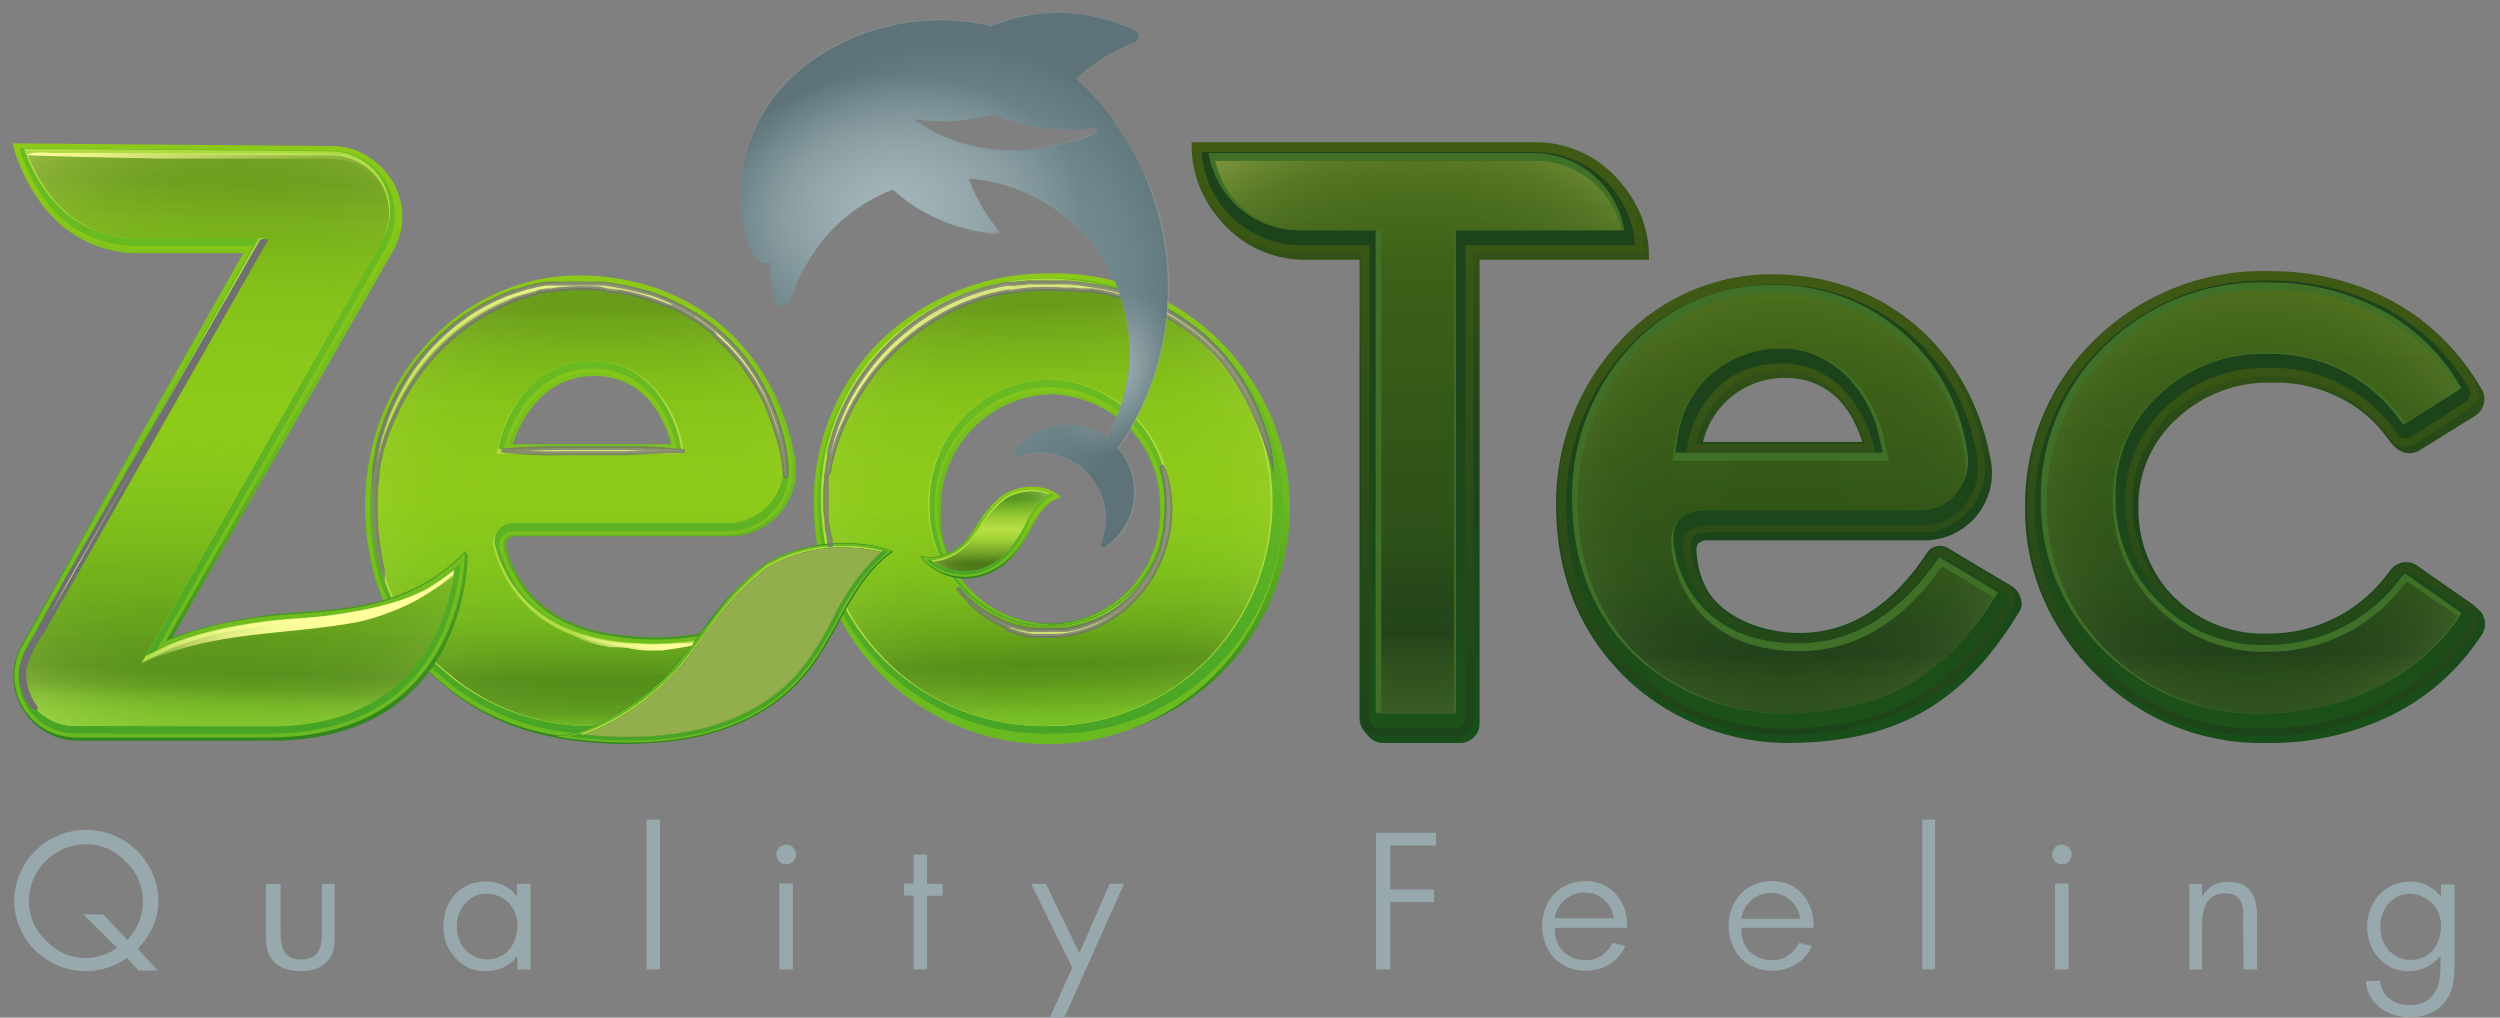 <svg xmlns="http://www.w3.org/2000/svg" xmlns:xlink="http://www.w3.org/1999/xlink" width="209" height="85.072" viewBox="0 0 209 85.072"><rect x="0" y="0" width="209" height="85.072" fill="#808080" stroke="none"/><defs><style>.a,.bz,.cj{fill:none;}.a{opacity:0.4;}.b{fill:url(#a);}.c{fill:url(#b);}.d{fill:url(#c);}.e{fill:url(#d);}.f{fill:url(#e);}.g{fill:#407027;}.h{fill:url(#f);}.aa,.bg,.bn,.bp,.by,.i,.k,.r,.t{opacity:0.41;}.i{fill:url(#g);}.ac,.bo,.j,.s{opacity:0.14;}.j{fill:url(#h);}.k{fill:url(#i);}.l{fill:url(#j);}.m{fill:url(#k);}.n{fill:url(#l);}.o{fill:url(#m);}.p{fill:url(#n);}.q{fill:url(#o);}.r{fill:url(#p);}.s{fill:url(#q);}.t{fill:url(#r);}.u{fill:url(#s);}.v{fill:url(#t);}.w{fill:url(#u);}.x{fill:url(#v);}.y{fill:url(#w);}.z{fill:url(#x);}.ab{fill:url(#y);}.ad{fill:url(#z);}.ae{fill:url(#aa);}.af{fill:url(#ab);}.ag{fill:url(#ac);}.ah{fill:url(#ad);}.ai{fill:url(#ae);}.aj{fill:url(#af);}.ak{fill:#aedb42;}.al{fill:url(#ag);}.am{fill:url(#ah);}.an{fill:url(#ai);}.ao{fill:url(#aj);}.ap{fill:url(#ak);}.aq{fill:url(#al);}.ar{fill:url(#am);}.as{fill:url(#an);}.at{fill:url(#ao);}.au{fill:url(#ap);}.av{fill:url(#aq);}.aw{fill:url(#ar);}.ax{fill:url(#as);}.ay{fill:url(#at);}.az{fill:url(#au);}.ba{fill:url(#av);}.bb{fill:url(#aw);}.bc{fill:url(#ax);}.bd{fill:url(#ay);}.be{fill:url(#az);}.bf,.bx{opacity:0.47;}.bf{fill:url(#ba);}.bg{fill:url(#bb);}.bh{fill:url(#bc);}.bi{fill:url(#bd);}.bj{fill:url(#be);}.bk{fill:url(#bf);}.bl{fill:url(#bg);}.bm{fill:url(#bh);}.bn{fill:url(#bi);}.bo{fill:url(#bj);}.bp{fill:url(#bk);}.bq{fill:url(#bl);}.br{fill:url(#bm);}.bs{fill:url(#bn);}.bt{fill:url(#bo);}.bu{fill:url(#bp);}.bv{fill:url(#bq);}.bw{fill:url(#br);}.bx{fill:url(#bs);}.by{fill:url(#bt);}.bz{opacity:0.75;}.ca,.cc,.cd,.ce,.cf{stroke:#707070;stroke-miterlimit:10;stroke-width:0.34px;}.ca,.cb,.cc,.cd,.ce,.cf,.cg,.ch,.ci,.ck{fill-rule:evenodd;}.ca{fill:url(#bu);}.cb{fill:url(#bv);}.cc,.cd,.ce,.cf{opacity:0.74;}.cc{fill:url(#bw);}.cd{fill:url(#bx);}.ce{fill:url(#by);}.cf{fill:url(#bz);}.cg{fill:url(#ca);}.ch{fill:url(#cb);}.ci{fill:url(#cc);}.cj{opacity:0.6;}.ck{fill:#8da1a6;}.cl{fill:#7c9297;}.cm{fill:url(#cd);}.cn{fill:url(#ce);}.co{fill:url(#cf);}.cp{fill:url(#cg);}.cq{fill:#98a9ad;}</style><linearGradient id="a" x1="0.5" y1="1" x2="0.5" y2="-0.001" gradientUnits="objectBoundingBox"><stop offset="0.04" stop-color="#184e1a"/><stop offset="0.5" stop-color="#1d431a"/><stop offset="1" stop-color="#405a14"/></linearGradient><linearGradient id="b" x1="0.5" y1="1" x2="0.5" y2="-0.001" xlink:href="#a"/><linearGradient id="c" x1="0.5" y1="1" x2="0.5" y2="0" xlink:href="#a"/><linearGradient id="d" x1="0.5" y1="1.001" x2="0.5" y2="0.001" gradientUnits="objectBoundingBox"><stop offset="0" stop-color="#1d431a"/><stop offset="1" stop-color="#405a14"/></linearGradient><linearGradient id="e" x1="0.5" y1="1" x2="0.5" y2="0.001" gradientUnits="objectBoundingBox"><stop offset="0" stop-color="#1c5119"/><stop offset="0.65" stop-color="#1d431a"/></linearGradient><linearGradient id="f" x1="0.5" y1="1" x2="0.5" y2="0" xlink:href="#d"/><linearGradient id="g" x1="0.5" y1="1" x2="0.5" gradientUnits="objectBoundingBox"><stop offset="0" stop-color="#405a14" stop-opacity="0"/><stop offset="0.03" stop-color="#354e15" stop-opacity="0.231"/><stop offset="0.14" stop-color="#11281a"/><stop offset="0.2" stop-color="#132c1a" stop-opacity="0.851"/><stop offset="0.28" stop-color="#18371a" stop-opacity="0.431"/><stop offset="0.34" stop-color="#1d431a" stop-opacity="0"/></linearGradient><linearGradient id="h" x1="0.5" y1="1" x2="0.5" gradientUnits="objectBoundingBox"><stop offset="0" stop-color="#405a14"/><stop offset="1" stop-color="#53ae25"/></linearGradient><radialGradient id="i" cx="0.5" cy="0.5" r="0.711" gradientTransform="translate(-0.016) scale(1.031 1)" gradientUnits="objectBoundingBox"><stop offset="0" stop-color="#dbe97f" stop-opacity="0"/><stop offset="0.38" stop-color="#dbe97f" stop-opacity="0.012"/><stop offset="0.52" stop-color="#dbe97f" stop-opacity="0.039"/><stop offset="0.61" stop-color="#dbe97f" stop-opacity="0.09"/><stop offset="0.69" stop-color="#dbe97f" stop-opacity="0.161"/><stop offset="0.76" stop-color="#dbe97f" stop-opacity="0.259"/><stop offset="0.82" stop-color="#dbe97f" stop-opacity="0.369"/><stop offset="0.87" stop-color="#dbe97f" stop-opacity="0.51"/><stop offset="0.92" stop-color="#dbe97f" stop-opacity="0.671"/><stop offset="0.97" stop-color="#dbe97f" stop-opacity="0.851"/><stop offset="1" stop-color="#dbe97f"/></radialGradient><linearGradient id="j" x1="0.5" y1="1" x2="0.5" y2="0" xlink:href="#a"/><linearGradient id="k" x1="0.5" y1="1" x2="0.5" y2="0" xlink:href="#a"/><linearGradient id="l" x1="0.499" y1="1" x2="0.499" y2="0" xlink:href="#a"/><linearGradient id="m" x1="0.499" y1="1" x2="0.499" y2="0" xlink:href="#d"/><linearGradient id="n" x1="0.499" y1="1" x2="0.499" y2="0" xlink:href="#e"/><linearGradient id="o" x1="0.499" y1="1" x2="0.499" y2="0" xlink:href="#d"/><linearGradient id="p" x1="0.499" y1="1" x2="0.499" y2="0" xlink:href="#g"/><linearGradient id="q" x1="0.499" y1="1" x2="0.499" y2="0" xlink:href="#h"/><radialGradient id="r" cx="0.499" cy="0.5" r="0.634" gradientTransform="translate(-0.18) scale(1.361 1)" xlink:href="#i"/><linearGradient id="s" x1="0.501" y1="1" x2="0.501" y2="0" xlink:href="#a"/><linearGradient id="t" x1="0.5" y1="1" x2="0.5" y2="0" xlink:href="#a"/><linearGradient id="u" x1="0.5" y1="1" x2="0.5" y2="0" xlink:href="#a"/><linearGradient id="v" x1="0.502" y1="1.003" x2="0.502" y2="0.003" xlink:href="#d"/><linearGradient id="w" x1="0.5" y1="1" x2="0.5" y2="-0.001" xlink:href="#e"/><linearGradient id="x" x1="0.5" y1="1" x2="0.5" y2="-0.001" xlink:href="#d"/><linearGradient id="y" x1="0.5" y1="1" x2="0.5" y2="-0.001" xlink:href="#g"/><linearGradient id="z" x1="0.5" y1="1" x2="0.5" y2="-0.001" xlink:href="#h"/><radialGradient id="aa" cx="0.5" cy="0.499" r="0.72" gradientTransform="translate(-0.005) scale(1.01 1)" xlink:href="#i"/><linearGradient id="ab" x1="0.495" y1="1" x2="0.495" gradientUnits="objectBoundingBox"><stop offset="0.04" stop-color="#338521"/><stop offset="0.5" stop-color="#69b921"/><stop offset="1" stop-color="#8cc919"/></linearGradient><linearGradient id="ac" x1="0.496" y1="0.999" x2="0.496" y2="-0.001" xlink:href="#ab"/><linearGradient id="ad" x1="0.495" y1="1" x2="0.495" y2="0" xlink:href="#ab"/><linearGradient id="ae" x1="0.5" y1="0.986" x2="0.5" gradientUnits="objectBoundingBox"><stop offset="0" stop-color="#69b921"/><stop offset="1" stop-color="#8cc919"/></linearGradient><linearGradient id="af" x1="0.496" y1="1" x2="0.496" gradientUnits="objectBoundingBox"><stop offset="0" stop-color="#47a426"/><stop offset="0.65" stop-color="#69b921"/></linearGradient><linearGradient id="ag" x1="0.504" y1="1" x2="0.504" y2="0.001" xlink:href="#ae"/><linearGradient id="ah" x1="0.521" y1="1" x2="0.487" y2="0.001" gradientUnits="objectBoundingBox"><stop offset="0" stop-color="#8cc919" stop-opacity="0"/><stop offset="0.01" stop-color="#7db618" stop-opacity="0.122"/><stop offset="0.05" stop-color="#3e6912" stop-opacity="0.612"/><stop offset="0.1" stop-color="#183b0e" stop-opacity="0.902"/><stop offset="0.14" stop-color="#0b2b0d"/><stop offset="0.21" stop-color="#234f12" stop-opacity="0.741"/><stop offset="0.38" stop-color="#569d1d" stop-opacity="0.2"/><stop offset="0.49" stop-color="#69b921" stop-opacity="0"/><stop offset="0.6" stop-color="#61ae1f" stop-opacity="0.09"/><stop offset="0.74" stop-color="#4b8c1b" stop-opacity="0.349"/><stop offset="0.89" stop-color="#275613" stop-opacity="0.78"/><stop offset="0.95" stop-color="#143a0f"/></linearGradient><linearGradient id="ai" x1="0.504" y1="1" x2="0.504" y2="0.001" gradientUnits="objectBoundingBox"><stop offset="0" stop-color="#8cc919"/><stop offset="0.51" stop-color="#ffff01"/><stop offset="1" stop-color="#8cc919"/></linearGradient><radialGradient id="aj" cx="0.504" cy="0.5" r="0.727" gradientTransform="translate(0.004) scale(0.992 1)" gradientUnits="objectBoundingBox"><stop offset="0" stop-color="#ffff9e" stop-opacity="0"/><stop offset="0.37" stop-color="#ffff9e" stop-opacity="0.012"/><stop offset="0.51" stop-color="#ffff9e" stop-opacity="0.031"/><stop offset="0.6" stop-color="#ffff9e" stop-opacity="0.078"/><stop offset="0.68" stop-color="#ffff9e" stop-opacity="0.149"/><stop offset="0.75" stop-color="#ffff9e" stop-opacity="0.231"/><stop offset="0.8" stop-color="#ffff9e" stop-opacity="0.341"/><stop offset="0.86" stop-color="#ffff9e" stop-opacity="0.471"/><stop offset="0.91" stop-color="#ffff9e" stop-opacity="0.612"/><stop offset="0.95" stop-color="#ffff9e" stop-opacity="0.78"/><stop offset="0.99" stop-color="#ffff9e" stop-opacity="0.961"/><stop offset="1" stop-color="#ffff9e"/></radialGradient><linearGradient id="ak" x1="0.5" y1="1" x2="0.5" y2="0.002" xlink:href="#ab"/><linearGradient id="al" x1="0.5" y1="1" x2="0.5" y2="0.002" xlink:href="#ab"/><linearGradient id="am" x1="0.499" y1="1" x2="0.499" y2="0.002" xlink:href="#ab"/><linearGradient id="an" x1="0.5" y1="0.999" x2="0.5" y2="0.002" xlink:href="#ae"/><linearGradient id="ao" x1="0.499" y1="1" x2="0.499" y2="0" xlink:href="#af"/><linearGradient id="ap" x1="0.501" y1="1" x2="0.501" xlink:href="#ae"/><linearGradient id="aq" x1="0.501" y1="1" x2="0.501" gradientUnits="objectBoundingBox"><stop offset="0" stop-color="#0b2b0d" stop-opacity="0.2"/><stop offset="0.01" stop-color="#0b2b0d" stop-opacity="0.369"/><stop offset="0.03" stop-color="#0b2b0d" stop-opacity="0.722"/><stop offset="0.07" stop-color="#0b2b0d" stop-opacity="0.929"/><stop offset="0.11" stop-color="#0b2b0d"/><stop offset="0.12" stop-color="#11340e" stop-opacity="0.941"/><stop offset="0.25" stop-color="#427d19" stop-opacity="0.42"/><stop offset="0.38" stop-color="#5faa1f" stop-opacity="0.11"/><stop offset="0.49" stop-color="#69b921" stop-opacity="0"/><stop offset="0.6" stop-color="#61ae1f" stop-opacity="0.09"/><stop offset="0.74" stop-color="#4b8c1b" stop-opacity="0.349"/><stop offset="0.89" stop-color="#275613" stop-opacity="0.78"/><stop offset="0.95" stop-color="#143a0f"/></linearGradient><linearGradient id="ar" x1="0.501" y1="1" x2="0.501" y2="0" xlink:href="#ai"/><radialGradient id="as" cx="0.501" cy="0.5" r="0.731" gradientTransform="translate(0.012) scale(0.976 1)" xlink:href="#aj"/><linearGradient id="at" x1="3.491" y1="-1.784" x2="3.491" y2="-2.748" xlink:href="#ab"/><linearGradient id="au" x1="3.492" y1="-1.786" x2="3.492" y2="-2.75" xlink:href="#ab"/><linearGradient id="av" x1="3.492" y1="-1.783" x2="3.492" y2="-2.747" xlink:href="#ab"/><linearGradient id="aw" x1="3.501" y1="-1.8" x2="3.501" y2="-2.765" xlink:href="#ae"/><linearGradient id="ax" x1="3.672" y1="-1.855" x2="3.672" y2="-2.818" xlink:href="#af"/><linearGradient id="ay" x1="3.902" y1="-1.944" x2="3.902" y2="-2.905" xlink:href="#ae"/><linearGradient id="az" x1="3.902" y1="-1.944" x2="3.902" y2="-2.905" gradientUnits="objectBoundingBox"><stop offset="0.11" stop-color="#0b2b0d"/><stop offset="0.3" stop-color="#366c16" stop-opacity="0.541"/><stop offset="0.49" stop-color="#69b921" stop-opacity="0"/><stop offset="0.92" stop-color="#1a6524"/></linearGradient><linearGradient id="ba" x1="3.902" y1="-1.944" x2="3.902" y2="-2.905" gradientUnits="objectBoundingBox"><stop offset="0.04" stop-color="#8cc919"/><stop offset="0.15" stop-color="#a1d329"/><stop offset="0.39" stop-color="#d8ed51"/><stop offset="0.54" stop-color="#ffff6e"/><stop offset="0.71" stop-color="#c7e444"/><stop offset="0.9" stop-color="#8cc919"/><stop offset="1" stop-color="#8cc919"/></linearGradient><radialGradient id="bb" cx="0.504" cy="0.486" r="0.963" gradientTransform="matrix(0.637, -0.05, 0.032, 0.989, 1.494, 0.171)" xlink:href="#aj"/><linearGradient id="bc" x1="0.5" y1="1" x2="0.5" y2="0" xlink:href="#ab"/><linearGradient id="bd" x1="0.5" y1="1" x2="0.5" y2="0" xlink:href="#ab"/><linearGradient id="be" x1="0.5" y1="1" x2="0.5" y2="0" xlink:href="#ab"/><linearGradient id="bf" x1="0.5" y1="1" x2="0.5" xlink:href="#ae"/><linearGradient id="bg" x1="0.5" y1="1" x2="0.5" y2="0" xlink:href="#af"/><linearGradient id="bh" x1="0.499" y1="0.999" x2="0.499" xlink:href="#ae"/><linearGradient id="bi" x1="0.488" y1="1.004" x2="0.512" y2="0.001" gradientUnits="objectBoundingBox"><stop offset="0" stop-color="#8cc919" stop-opacity="0"/><stop offset="0.04" stop-color="#4d7c13" stop-opacity="0.49"/><stop offset="0.07" stop-color="#1c400f" stop-opacity="0.871"/><stop offset="0.1" stop-color="#0b2b0d"/><stop offset="0.49" stop-color="#69b921" stop-opacity="0"/><stop offset="0.6" stop-color="#61ae1f" stop-opacity="0.09"/><stop offset="0.74" stop-color="#4b8c1b" stop-opacity="0.349"/><stop offset="0.89" stop-color="#275613" stop-opacity="0.78"/><stop offset="0.95" stop-color="#143a0f"/></linearGradient><linearGradient id="bj" x1="0.499" y1="0.999" x2="0.499" y2="0" xlink:href="#ai"/><radialGradient id="bk" cx="0.499" cy="0.499" r="0.638" gradientTransform="translate(-0.168) scale(1.336 1)" xlink:href="#aj"/><linearGradient id="bl" x1="0.5" y1="1" x2="0.5" y2="0" xlink:href="#ab"/><linearGradient id="bm" x1="0.499" y1="1" x2="0.499" y2="0" xlink:href="#ab"/><linearGradient id="bn" x1="0.5" y1="1" x2="0.5" y2="0.003" xlink:href="#ab"/><linearGradient id="bo" x1="0.5" y1="0.999" x2="0.5" y2="-0.001" xlink:href="#ae"/><linearGradient id="bp" x1="0.503" y1="1" x2="0.503" y2="0.002" xlink:href="#af"/><linearGradient id="bq" x1="0.501" y1="1" x2="0.501" xlink:href="#ae"/><linearGradient id="br" x1="0.501" y1="1" x2="0.501" y2="0" xlink:href="#az"/><linearGradient id="bs" x1="0.501" y1="1" x2="0.501" y2="0" xlink:href="#ba"/><radialGradient id="bt" cx="0.501" cy="0.5" r="0.892" gradientTransform="translate(0.15) scale(0.7 1)" xlink:href="#aj"/><linearGradient id="bu" x1="-1.32" y1="0.374" x2="-0.34" y2="0.374" gradientUnits="objectBoundingBox"><stop offset="0" stop-color="#ffff9e" stop-opacity="0"/><stop offset="0.01" stop-color="#ffff9e" stop-opacity="0.039"/><stop offset="0.05" stop-color="#ffff9e" stop-opacity="0.22"/><stop offset="0.09" stop-color="#ffff9e" stop-opacity="0.388"/><stop offset="0.14" stop-color="#ffff9e" stop-opacity="0.529"/><stop offset="0.2" stop-color="#ffff9e" stop-opacity="0.659"/><stop offset="0.25" stop-color="#ffff9e" stop-opacity="0.769"/><stop offset="0.32" stop-color="#ffff9e" stop-opacity="0.851"/><stop offset="0.4" stop-color="#ffff9e" stop-opacity="0.922"/><stop offset="0.49" stop-color="#ffff9e" stop-opacity="0.969"/><stop offset="0.63" stop-color="#ffff9e" stop-opacity="0.988"/><stop offset="1" stop-color="#ffff9e"/></linearGradient><linearGradient id="bv" x1="3.311" y1="-2.451" x2="4.344" y2="-2.451" gradientUnits="objectBoundingBox"><stop offset="0" stop-color="#ffff9e" stop-opacity="0"/><stop offset="0.01" stop-color="#ffff9e" stop-opacity="0.039"/><stop offset="0.04" stop-color="#ffff9e" stop-opacity="0.22"/><stop offset="0.07" stop-color="#ffff9e" stop-opacity="0.388"/><stop offset="0.11" stop-color="#ffff9e" stop-opacity="0.529"/><stop offset="0.15" stop-color="#ffff9e" stop-opacity="0.659"/><stop offset="0.2" stop-color="#ffff9e" stop-opacity="0.769"/><stop offset="0.25" stop-color="#ffff9e" stop-opacity="0.851"/><stop offset="0.31" stop-color="#ffff9e" stop-opacity="0.922"/><stop offset="0.39" stop-color="#ffff9e" stop-opacity="0.969"/><stop offset="0.49" stop-color="#ffff9e" stop-opacity="0.988"/><stop offset="0.79" stop-color="#ffff9e"/></linearGradient><linearGradient id="bw" x1="-0.002" y1="0.497" x2="1.002" y2="0.497" xlink:href="#bu"/><linearGradient id="bx" x1="0.297" y1="1.512" x2="1.305" y2="1.512" gradientUnits="objectBoundingBox"><stop offset="0" stop-color="#ffff9e"/><stop offset="0.37" stop-color="#ffff9e" stop-opacity="0.988"/><stop offset="0.51" stop-color="#ffff9e" stop-opacity="0.969"/><stop offset="0.6" stop-color="#ffff9e" stop-opacity="0.922"/><stop offset="0.68" stop-color="#ffff9e" stop-opacity="0.851"/><stop offset="0.75" stop-color="#ffff9e" stop-opacity="0.769"/><stop offset="0.8" stop-color="#ffff9e" stop-opacity="0.659"/><stop offset="0.86" stop-color="#ffff9e" stop-opacity="0.529"/><stop offset="0.91" stop-color="#ffff9e" stop-opacity="0.388"/><stop offset="0.95" stop-color="#ffff9e" stop-opacity="0.22"/><stop offset="0.99" stop-color="#ffff9e" stop-opacity="0.039"/><stop offset="1" stop-color="#ffff9e" stop-opacity="0"/></linearGradient><linearGradient id="by" x1="0" y1="0.63" x2="1" y2="0.63" xlink:href="#bu"/><linearGradient id="bz" x1="0" y1="0.5" x2="1.009" y2="0.5" xlink:href="#bu"/><linearGradient id="ca" x1="0.299" y1="-1.766" x2="1.419" y2="-1.766" xlink:href="#bu"/><linearGradient id="cb" x1="0.001" y1="0.469" x2="1.006" y2="0.469" gradientUnits="objectBoundingBox"><stop offset="0" stop-color="#ffff9e"/><stop offset="0.48" stop-color="#ffff9e" stop-opacity="0.529"/><stop offset="1" stop-color="#ffff9e" stop-opacity="0"/></linearGradient><linearGradient id="cc" x1="-0.001" y1="0.497" x2="0.999" y2="0.497" xlink:href="#bu"/><radialGradient id="cd" cx="0.5" cy="0.501" r="0.453" gradientTransform="translate(-0.126) scale(1.252 1)" gradientUnits="objectBoundingBox"><stop offset="0" stop-color="#61787e" stop-opacity="0"/><stop offset="0.37" stop-color="#5e757b" stop-opacity="0.039"/><stop offset="0.71" stop-color="#556d73" stop-opacity="0.141"/><stop offset="1" stop-color="#486066" stop-opacity="0.302"/></radialGradient><radialGradient id="ce" cx="0.5" cy="0.501" r="0.453" gradientTransform="translate(-0.126) scale(1.252 1)" gradientUnits="objectBoundingBox"><stop offset="0" stop-color="#61787e" stop-opacity="0"/><stop offset="0.26" stop-color="#60777d" stop-opacity="0.031"/><stop offset="0.5" stop-color="#5e757b" stop-opacity="0.129"/><stop offset="0.72" stop-color="#597177" stop-opacity="0.302"/><stop offset="0.94" stop-color="#536b71" stop-opacity="0.529"/><stop offset="1" stop-color="#51696f" stop-opacity="0.6"/></radialGradient><radialGradient id="cf" cx="0.354" cy="0.361" r="0.553" gradientTransform="matrix(1.25, -0.057, 0.049, 0.689, -0.106, 0.132)" gradientUnits="objectBoundingBox"><stop offset="0.01" stop-color="#a3b4b8"/><stop offset="0.08" stop-color="#a3b4b8" stop-opacity="0.941"/><stop offset="0.2" stop-color="#a3b4b8" stop-opacity="0.78"/><stop offset="0.37" stop-color="#a3b4b8" stop-opacity="0.51"/><stop offset="0.56" stop-color="#a3b4b8" stop-opacity="0.149"/><stop offset="0.64" stop-color="#a3b4b8" stop-opacity="0"/></radialGradient><radialGradient id="cg" cx="0.876" cy="0.672" r="0.3" gradientTransform="matrix(0.474, -0.926, 0.8, 0.261, -0.076, 1.307)" gradientUnits="objectBoundingBox"><stop offset="0.01" stop-color="#a3b4b8"/><stop offset="0.18" stop-color="#a3b4b8" stop-opacity="0.631"/><stop offset="0.35" stop-color="#a3b4b8" stop-opacity="0.29"/><stop offset="0.47" stop-color="#a3b4b8" stop-opacity="0.078"/><stop offset="0.53" stop-color="#a3b4b8" stop-opacity="0"/></radialGradient></defs><rect class="a" width="39.838" height="40.862" transform="translate(169.162 22.531)"/><path class="b" d="M179,60.677a19.546,19.546,0,0,1-14.193-5.6,18.639,18.639,0,0,1-5.726-13.766,19.1,19.1,0,0,1,5.737-13.862A20.026,20.026,0,0,1,179.6,21.671a21.327,21.327,0,0,1,9.885,2.346,17.946,17.946,0,0,1,7.2,6.7l.235.384a1.642,1.642,0,0,1-.523,2.207l-4.66,2.9a1.621,1.621,0,0,1-2.133-.384l-.256-.331a11.826,11.826,0,0,0-9.917-4.937,11.132,11.132,0,0,0-8.008,3.028,9.7,9.7,0,0,0-3.2,7.464,10.471,10.471,0,0,0,3.2,7.678,10.663,10.663,0,0,0,8.019,3.2,12.38,12.38,0,0,0,10.013-5.044l.267-.331a1.631,1.631,0,0,1,1.269-.64,1.557,1.557,0,0,1,.906.288l4.6,3.2a1.621,1.621,0,0,1,.416,2.25l-.256.373a18.885,18.885,0,0,1-7.624,6.5A23.054,23.054,0,0,1,179,60.677Z" transform="translate(10.551 1.437)"/><path class="c" d="M178.839,60.5a19.482,19.482,0,0,1-14.182-5.62,18.607,18.607,0,0,1-5.737-13.756,19.055,19.055,0,0,1,5.748-13.862,20.036,20.036,0,0,1,14.779-5.79,21.113,21.113,0,0,1,9.874,2.357,17.839,17.839,0,0,1,7.208,6.7l.224.384a1.6,1.6,0,0,1-.522,2.2l-4.66,2.943a1.631,1.631,0,0,1-.864.245,1.6,1.6,0,0,1-1.28-.629l-.256-.331a11.826,11.826,0,0,0-9.906-4.969,11.122,11.122,0,0,0-8.019,3.039,9.714,9.714,0,0,0-3.2,7.464,10.493,10.493,0,0,0,3.2,7.688,10.663,10.663,0,0,0,8.019,3.2,12.348,12.348,0,0,0,10-5.044l.267-.32a1.6,1.6,0,0,1,1.258-.6,1.653,1.653,0,0,1,.917.277l4.585,3.2a1.631,1.631,0,0,1,.427,2.25l-.256.373a18.938,18.938,0,0,1-7.6,6.4A23.2,23.2,0,0,1,178.839,60.5Z" transform="translate(10.54 1.423)"/><path class="d" d="M178.689,60.31A19.514,19.514,0,0,1,164.5,54.69a18.6,18.6,0,0,1-5.726-13.756,19.1,19.1,0,0,1,5.737-13.862,20.026,20.026,0,0,1,14.769-5.811,21.327,21.327,0,0,1,9.885,2.346,17.946,17.946,0,0,1,7.176,6.7l.235.384a1.642,1.642,0,0,1-.523,2.207l-4.66,2.932a1.546,1.546,0,0,1-.864.256,1.61,1.61,0,0,1-1.28-.629l-.256-.331a11.826,11.826,0,0,0-9.917-4.937,11.132,11.132,0,0,0-8.008,3.028,9.7,9.7,0,0,0-3.2,7.464,10.471,10.471,0,0,0,3.2,7.678,10.663,10.663,0,0,0,8.019,3.2A12.369,12.369,0,0,0,189.1,46.522l.267-.331a1.6,1.6,0,0,1,1.248-.6,1.557,1.557,0,0,1,.917.288l4.6,3.2a1.61,1.61,0,0,1,.416,2.239l-.256.373a18.906,18.906,0,0,1-7.624,6.515A23.054,23.054,0,0,1,178.689,60.31Z" transform="translate(10.53 1.409)"/><path class="e" d="M191.454,45.96a1.439,1.439,0,0,0-1.951.277l-.267.32A12.529,12.529,0,0,1,179.1,51.665a10.813,10.813,0,0,1-8.136-3.2,10.663,10.663,0,0,1-3.2-7.795,9.853,9.853,0,0,1,3.2-7.539,11.292,11.292,0,0,1,8.125-3.082,11.975,11.975,0,0,1,10.045,5l.256.331a1.45,1.45,0,0,0,1.93.341l4.671-3.018a1.471,1.471,0,0,0,.469-1.983l-.235-.384a17.691,17.691,0,0,0-7.134-6.633,21.124,21.124,0,0,0-9.81-2.335,19.876,19.876,0,0,0-14.662,5.737,18.938,18.938,0,0,0-5.694,13.777A18.437,18.437,0,0,0,164.6,54.523,19.365,19.365,0,0,0,178.679,60.1a22.9,22.9,0,0,0,9.917-2.133,18.906,18.906,0,0,0,7.571-6.4l.256-.373a1.45,1.45,0,0,0-.384-2.015Z" transform="translate(10.54 1.417)"/><path class="f" d="M178.638,59.439a18.735,18.735,0,0,1-13.617-5.332,17.84,17.84,0,0,1-5.481-13.169,18.277,18.277,0,0,1,5.5-13.308A19.194,19.194,0,0,1,179.225,22a20.367,20.367,0,0,1,9.5,2.261,17.136,17.136,0,0,1,6.878,6.4l.224.384a.789.789,0,0,1-.256,1.066l-4.617,2.975a.789.789,0,0,1-.416.117.768.768,0,0,1-.629-.309l-.256-.331A12.593,12.593,0,0,0,179.086,29.3a11.921,11.921,0,0,0-8.584,3.263,10.525,10.525,0,0,0-3.412,8.019,11.239,11.239,0,0,0,3.391,8.253,11.42,11.42,0,0,0,8.605,3.444,13.148,13.148,0,0,0,10.663-5.332l.267-.331a.789.789,0,0,1,.608-.288.746.746,0,0,1,.448.139l4.6,3.2a.789.789,0,0,1,.2,1.066l-.256.373a18.128,18.128,0,0,1-7.294,6.227A22.286,22.286,0,0,1,178.638,59.439Z" transform="translate(10.582 1.459)"/><path class="g" d="M178.469,58.171a18.064,18.064,0,0,1-13.137-5.193A17.189,17.189,0,0,1,160,40.278a17.594,17.594,0,0,1,5.332-12.8,18.6,18.6,0,0,1,13.724-5.332,19.738,19.738,0,0,1,9.192,2.186,16.485,16.485,0,0,1,6.611,6.142l.235.384a.149.149,0,0,1,0,.181l-4.66,2.932a.075.075,0,0,1-.064,0,.117.117,0,0,1-.107,0l-.256-.331a13.2,13.2,0,0,0-11.09-5.524,12.572,12.572,0,0,0-9.042,3.444,11.111,11.111,0,0,0-3.626,8.531,11.9,11.9,0,0,0,3.583,8.723,12.092,12.092,0,0,0,9.085,3.636,13.756,13.756,0,0,0,11.164-5.588l.267-.331a.107.107,0,0,1,.1,0h.075l4.585,3.2a.139.139,0,0,1,0,.181l-.256.373a17.541,17.541,0,0,1-7.016,5.822,21.625,21.625,0,0,1-9.362,2.058Z" transform="translate(10.612 1.468)"/><path class="h" d="M178.576,58.133a17.754,17.754,0,0,1-12.913-5.1,16.859,16.859,0,0,1-5.193-12.465,17.328,17.328,0,0,1,5.214-12.6,18.277,18.277,0,0,1,13.478-5.246,19.364,19.364,0,0,1,9.042,2.133,16.08,16.08,0,0,1,6.483,6.025l.128.2-4.34,2.74-.139-.181a13.692,13.692,0,0,0-11.356-5.652,12.8,12.8,0,0,0-9.245,3.562A11.57,11.57,0,0,0,166,40.294a12.188,12.188,0,0,0,3.679,8.957,12.369,12.369,0,0,0,9.309,3.732,14.065,14.065,0,0,0,11.42-5.716l.149-.181,4.265,2.943-.149.2a17.136,17.136,0,0,1-6.889,5.843,21.326,21.326,0,0,1-9.213,2.058Z" transform="translate(10.643 1.506)"/><path class="i" d="M178.576,58.133a17.754,17.754,0,0,1-12.913-5.1,16.859,16.859,0,0,1-5.193-12.465,17.328,17.328,0,0,1,5.214-12.6,18.277,18.277,0,0,1,13.478-5.246,19.364,19.364,0,0,1,9.042,2.133,16.08,16.08,0,0,1,6.483,6.025l.128.2-4.34,2.74-.139-.181a13.692,13.692,0,0,0-11.356-5.652,12.8,12.8,0,0,0-9.245,3.562A11.57,11.57,0,0,0,166,40.294a12.188,12.188,0,0,0,3.679,8.957,12.369,12.369,0,0,0,9.309,3.732,14.065,14.065,0,0,0,11.42-5.716l.149-.181,4.265,2.943-.149.2a17.136,17.136,0,0,1-6.889,5.843,21.326,21.326,0,0,1-9.213,2.058Z" transform="translate(10.643 1.506)"/><path class="j" d="M178.576,58.133a17.754,17.754,0,0,1-12.913-5.1,16.859,16.859,0,0,1-5.193-12.465,17.328,17.328,0,0,1,5.214-12.6,18.277,18.277,0,0,1,13.478-5.246,19.364,19.364,0,0,1,9.042,2.133,16.08,16.08,0,0,1,6.483,6.025l.128.2-4.34,2.74-.139-.181a13.692,13.692,0,0,0-11.356-5.652,12.8,12.8,0,0,0-9.245,3.562A11.57,11.57,0,0,0,166,40.294a12.188,12.188,0,0,0,3.679,8.957,12.369,12.369,0,0,0,9.309,3.732,14.065,14.065,0,0,0,11.42-5.716l.149-.181,4.265,2.943-.149.2a17.136,17.136,0,0,1-6.889,5.843,21.326,21.326,0,0,1-9.213,2.058Z" transform="translate(10.643 1.506)"/><path class="k" d="M178.576,58.133a17.754,17.754,0,0,1-12.913-5.1,16.859,16.859,0,0,1-5.193-12.465,17.328,17.328,0,0,1,5.214-12.6,18.277,18.277,0,0,1,13.478-5.246,19.364,19.364,0,0,1,9.042,2.133,16.08,16.08,0,0,1,6.483,6.025l.128.2-4.34,2.74-.139-.181a13.692,13.692,0,0,0-11.356-5.652,12.8,12.8,0,0,0-9.245,3.562A11.57,11.57,0,0,0,166,40.294a12.188,12.188,0,0,0,3.679,8.957,12.369,12.369,0,0,0,9.309,3.732,14.065,14.065,0,0,0,11.42-5.716l.149-.181,4.265,2.943-.149.2a17.136,17.136,0,0,1-6.889,5.843,21.326,21.326,0,0,1-9.213,2.058Z" transform="translate(10.643 1.506)"/><rect class="a" width="39.667" height="51.354" transform="translate(99.467 11.804)"/><path class="l" d="M109.439,61.349a1.653,1.653,0,0,1-1.663-1.653V20.957h-4.926A9.16,9.16,0,0,1,93.7,11.808V11.52h28.791a9.17,9.17,0,0,1,9.149,9.16v.277H117.479V59.7a1.642,1.642,0,0,1-1.653,1.653Z" transform="translate(6.215 0.764)"/><path class="m" d="M109.279,61.169a1.663,1.663,0,0,1-1.653-1.653V20.777H102.7a9.17,9.17,0,0,1-9.16-9.16V11.34h28.791a9.17,9.17,0,0,1,9.16,9.149v.288H117.3v38.74a1.663,1.663,0,0,1-1.653,1.653Z" transform="translate(6.204 0.752)"/><path class="n" d="M109.127,60.979a1.653,1.653,0,0,1-1.663-1.653V20.587h-4.894a9.16,9.16,0,0,1-9.149-9.149V11.15h28.791a9.17,9.17,0,0,1,9.149,9.16v.277H117.135v38.74a1.642,1.642,0,0,1-1.653,1.653Z" transform="translate(6.196 0.74)"/><path class="o" d="M131.126,20.416H116.965v38.9a1.493,1.493,0,0,1-1.493,1.493h-6.4a1.493,1.493,0,0,1-1.493-1.493v-38.9h-5.022a9,9,0,0,1-8.989-8.989V11.31h28.6a8.978,8.978,0,0,1,8.989,8.989Z" transform="translate(6.206 0.75)"/><path class="p" d="M109.075,60.107a.832.832,0,0,1-.832-.832V19.714h-5.726A8.339,8.339,0,0,1,94.21,11.93h27.916a8.349,8.349,0,0,1,8.317,7.784H116.262V59.275a.832.832,0,0,1-.832.832Z" transform="translate(6.249 0.791)"/><path class="g" d="M108.879,58.844a.171.171,0,0,1-.16-.171V18.451h-6.4A7.678,7.678,0,0,1,94.75,12h27.181a7.678,7.678,0,0,1,7.571,6.462H115.426V58.673a.171.171,0,0,1-.16.171Z" transform="translate(6.284 0.796)"/><path class="q" d="M109.164,58.8V18.411h-6.718a7.347,7.347,0,0,1-7.166-5.8h26.775a7.347,7.347,0,0,1,7.176,5.8h-13.99V58.8Z" transform="translate(6.32 0.836)"/><path class="r" d="M109.164,58.8V18.411h-6.718a7.347,7.347,0,0,1-7.166-5.8h26.775a7.347,7.347,0,0,1,7.176,5.8h-13.99V58.8Z" transform="translate(6.32 0.836)"/><path class="s" d="M109.164,58.8V18.411h-6.718a7.347,7.347,0,0,1-7.166-5.8h26.775a7.347,7.347,0,0,1,7.176,5.8h-13.99V58.8Z" transform="translate(6.32 0.836)"/><path class="t" d="M109.164,58.8V18.411h-6.718a7.347,7.347,0,0,1-7.166-5.8h26.775a7.347,7.347,0,0,1,7.176,5.8h-13.99V58.8Z" transform="translate(6.32 0.836)"/><rect class="a" width="40.35" height="40.606" transform="translate(129.996 22.798)"/><path class="u" d="M141.175,60.663A19.866,19.866,0,0,1,128.891,56.2c-3.007-2.485-6.6-7.123-6.6-15.078a19.78,19.78,0,0,1,5.332-13.638,17.232,17.232,0,0,1,12.593-5.609c9.426,0,16.517,6.014,18.128,15.3a5.63,5.63,0,0,1-5.545,6.547H134.777a1.269,1.269,0,0,0-.9.245.842.842,0,0,0-.16.618c.277,5.747,5.737,7.283,8.914,7.283,4.148,0,7.731-2.25,10.663-6.686a1.3,1.3,0,0,1,1.066-.6,1.354,1.354,0,0,1,.672.181l1.536.917,3.689,2.2a1.322,1.322,0,0,1,.6.81,1.29,1.29,0,0,1-.149.992C155.965,57.485,150.292,60.663,141.175,60.663Zm6.718-24.792c-.309-1.066-1.962-5.726-6.707-5.726a6.984,6.984,0,0,0-7,5.726Z" transform="translate(8.111 1.451)"/><path class="v" d="M141.025,60.483A19.855,19.855,0,0,1,128.741,56c-3.018-2.485-6.6-7.123-6.6-15.078A19.77,19.77,0,0,1,127.472,27.3a17.211,17.211,0,0,1,12.647-5.609c9.416,0,16.517,6,18.128,15.291a5.62,5.62,0,0,1-5.545,6.558H134.637a1.2,1.2,0,0,0-.885.245.736.736,0,0,0-.16.608c.267,5.758,5.726,7.294,8.915,7.294,4.137,0,7.72-2.261,10.663-6.7a1.312,1.312,0,0,1,1.759-.405l1.535.917,3.69,2.133a1.3,1.3,0,0,1,.448,1.813C155.8,57.295,150.142,60.483,141.025,60.483ZM147.732,35.7c-.309-1.066-1.951-5.726-6.707-5.726a7,7,0,0,0-7,5.726Z" transform="translate(8.101 1.439)"/><path class="w" d="M140.863,60.293a19.93,19.93,0,0,1-12.284-4.468C125.572,53.33,122,48.691,122,40.737a19.781,19.781,0,0,1,5.332-13.628A17.232,17.232,0,0,1,139.925,21.5c9.426,0,16.517,6,18.128,15.3a5.63,5.63,0,0,1-5.545,6.547H134.487a1.269,1.269,0,0,0-.9.245.842.842,0,0,0-.16.618c.277,5.748,5.737,7.283,8.914,7.283,4.148,0,7.731-2.25,10.663-6.7a1.322,1.322,0,0,1,1.066-.586,1.354,1.354,0,0,1,.672.181l1.535.917,3.69,2.2a1.312,1.312,0,0,1,.448,1.8C155.653,57.115,149.98,60.293,140.863,60.293Zm6.729-24.771c-.309-1.066-1.962-5.726-6.707-5.726a6.984,6.984,0,0,0-7,5.726Z" transform="translate(8.092 1.426)"/><path class="x" d="M159.9,47.622l-5.225-3.1a1.13,1.13,0,0,0-1.536.352c-3.018,4.564-6.707,6.761-10.8,6.761-6.846,0-8.946-4.575-9.074-7.464,0-.533.128-1.066,1.216-1.066h17.957a5.449,5.449,0,0,0,5.332-6.4c-1.493-8.882-8.317-15.153-17.914-15.153S122.1,30,122.1,40.616c0,14.033,11.207,19.4,18.714,19.4,9.3,0,14.865-3.466,19.439-10.909a1.152,1.152,0,0,0-.352-1.482Zm-19.034-18c5.513,0,6.92,6.057,6.92,6.057H133.723S134.651,29.622,140.867,29.622Z" transform="translate(8.098 1.429)"/><path class="y" d="M140.812,59.419a19.055,19.055,0,0,1-11.73-4.265c-2.879-2.378-6.3-6.814-6.3-14.449a18.981,18.981,0,0,1,5.1-13.063,16.432,16.432,0,0,1,12-5.332,16.848,16.848,0,0,1,17.264,14.6,4.788,4.788,0,0,1-4.724,5.577H134.435a1.951,1.951,0,0,0-1.493.512,1.578,1.578,0,0,0-.384,1.216c.139,3.007,2.346,8.072,9.736,8.072,4.436,0,8.253-2.367,11.356-7.059a.459.459,0,0,1,.395-.213.49.49,0,0,1,.245.064l1.536.917,3.69,2.2a.459.459,0,0,1,.224.288.512.512,0,0,1-.053.373C155.068,56.348,149.6,59.419,140.812,59.419Zm0-30.508c-6.7,0-7.848,6.547-7.859,6.611l-.117.768h15.771l-.181-.81c-.053-.064-1.631-6.569-7.6-6.569Z" transform="translate(8.144 1.479)"/><path class="g" d="M140.652,58.158a18.33,18.33,0,0,1-11.335-4.137c-3.967-3.274-6.067-8.093-6.067-13.926a18.277,18.277,0,0,1,4.926-12.615,15.76,15.76,0,0,1,11.516-5.14,16.219,16.219,0,0,1,16.613,14.054,4.137,4.137,0,0,1-4.084,4.777H134.265a2.6,2.6,0,0,0-1.962.714,2.207,2.207,0,0,0-.576,1.706c.16,3.2,2.517,8.712,10.407,8.712,4.564,0,8.637-2.5,11.8-7.219l1.386.821,3.53,2.133C154.4,55.226,149.108,58.158,140.652,58.158Zm0-30.508a8.531,8.531,0,0,0-8.531,7.166l-.256,1.546h17.349l-.341-1.589C148.3,32.289,145.845,27.651,140.652,27.651Z" transform="translate(8.175 1.481)"/><path class="z" d="M140.751,58.115a17.968,17.968,0,0,1-11.122-4.063c-3.881-3.2-5.939-7.944-5.939-13.67a17.968,17.968,0,0,1,4.83-12.391A15.451,15.451,0,0,1,139.792,23a15.888,15.888,0,0,1,16.283,13.777,3.753,3.753,0,0,1-.842,3.082,3.8,3.8,0,0,1-2.9,1.269H134.375a2.9,2.9,0,0,0-2.207.821,2.485,2.485,0,0,0-.661,1.951c.16,3.348,2.591,9.021,10.727,9.021,4.6,0,8.7-2.453,11.911-7.1l1.12.661,3.2,1.93C154.144,55.3,148.973,58.115,140.751,58.115Zm0-30.508a8.829,8.829,0,0,0-8.829,7.464l-.32,1.919H149.73l-.48-2.037c-.544-2.549-3.092-7.347-8.488-7.347Z" transform="translate(8.204 1.525)"/><g class="aa" transform="translate(131.893 24.516)"><path class="ab" d="M140.751,58.115a17.968,17.968,0,0,1-11.122-4.063c-3.881-3.2-5.939-7.944-5.939-13.67a17.968,17.968,0,0,1,4.83-12.391A15.451,15.451,0,0,1,139.792,23a15.888,15.888,0,0,1,16.283,13.777,3.753,3.753,0,0,1-.842,3.082,3.8,3.8,0,0,1-2.9,1.269H134.375a2.9,2.9,0,0,0-2.207.821,2.485,2.485,0,0,0-.661,1.951c.16,3.348,2.591,9.021,10.727,9.021,4.6,0,8.7-2.453,11.911-7.1l1.12.661,3.2,1.93C154.144,55.3,148.973,58.115,140.751,58.115Zm0-30.508a8.829,8.829,0,0,0-8.829,7.464l-.32,1.919H149.73l-.48-2.037c-.544-2.549-3.092-7.347-8.488-7.347Z" transform="translate(-123.69 -22.991)"/></g><g class="ac" transform="translate(131.893 24.516)"><path class="ad" d="M140.751,58.115a17.968,17.968,0,0,1-11.122-4.063c-3.881-3.2-5.939-7.944-5.939-13.67a17.968,17.968,0,0,1,4.83-12.391A15.451,15.451,0,0,1,139.792,23a15.888,15.888,0,0,1,16.283,13.777,3.753,3.753,0,0,1-.842,3.082,3.8,3.8,0,0,1-2.9,1.269H134.375a2.9,2.9,0,0,0-2.207.821,2.485,2.485,0,0,0-.661,1.951c.16,3.348,2.591,9.021,10.727,9.021,4.6,0,8.7-2.453,11.911-7.1l1.12.661,3.2,1.93C154.144,55.3,148.973,58.115,140.751,58.115Zm0-30.508a8.829,8.829,0,0,0-8.829,7.464l-.32,1.919H149.73l-.48-2.037c-.544-2.549-3.092-7.347-8.488-7.347Z" transform="translate(-123.69 -22.991)"/></g><g class="aa" transform="translate(131.893 24.516)"><path class="ae" d="M140.751,58.115a17.968,17.968,0,0,1-11.122-4.063c-3.881-3.2-5.939-7.944-5.939-13.67a17.968,17.968,0,0,1,4.83-12.391A15.451,15.451,0,0,1,139.792,23a15.888,15.888,0,0,1,16.283,13.777,3.753,3.753,0,0,1-.842,3.082,3.8,3.8,0,0,1-2.9,1.269H134.375a2.9,2.9,0,0,0-2.207.821,2.485,2.485,0,0,0-.661,1.951c.16,3.348,2.591,9.021,10.727,9.021,4.6,0,8.7-2.453,11.911-7.1l1.12.661,3.2,1.93C154.144,55.3,148.973,58.115,140.751,58.115Zm0-30.508a8.829,8.829,0,0,0-8.829,7.464l-.32,1.919H149.73l-.48-2.037c-.544-2.549-3.092-7.347-8.488-7.347Z" transform="translate(-123.69 -22.991)"/></g><rect class="a" width="40.862" height="40.435" transform="translate(67.893 22.798)"/><path class="af" d="M83.653,60.5a19.652,19.652,0,0,1-17.52-10.055A23.193,23.193,0,0,1,64,41.039a18.949,18.949,0,0,1,5.332-13.628,19.983,19.983,0,0,1,14.342-5.8,19.45,19.45,0,1,1,0,38.889Zm0-28.972a9.469,9.469,0,0,0-9.234,9.693,9.224,9.224,0,1,0,18.426,0,9.458,9.458,0,0,0-9.213-9.693Z" transform="translate(4.245 1.433)"/><path class="ag" d="M83.586,60.417A19.642,19.642,0,0,1,66.013,50.362a22.979,22.979,0,0,1-2.133-9.4,18.917,18.917,0,0,1,5.364-13.6,19.951,19.951,0,0,1,14.342-5.8,19.45,19.45,0,1,1,0,38.889Zm0-28.983a9.48,9.48,0,0,0-9.213,9.682,9.224,9.224,0,1,0,18.426,0,9.469,9.469,0,0,0-9.245-9.693Z" transform="translate(4.237 1.43)"/><path class="ah" d="M83.506,60.319A19.663,19.663,0,0,1,65.933,50.253a22.979,22.979,0,0,1-2.133-9.4,18.885,18.885,0,0,1,5.417-13.617,19.962,19.962,0,0,1,14.342-5.8,19.45,19.45,0,1,1,0,38.889Zm0-28.983a9.458,9.458,0,0,0-9.213,9.682,9.224,9.224,0,1,0,18.426,0,9.469,9.469,0,0,0-9.234-9.682Z" transform="translate(4.231 1.421)"/><path class="ai" d="M83.5,21.5c-10.8,0-19.77,8-19.674,19.343a23.15,23.15,0,0,0,2.133,9.373A19.642,19.642,0,1,0,83.5,21.5Zm0,29.271a9.533,9.533,0,0,1-9.3-9.757,9.309,9.309,0,1,1,18.6,0,9.533,9.533,0,0,1-9.32,9.81Z" transform="translate(4.234 1.426)"/><path class="aj" d="M83.483,59.878a19.194,19.194,0,0,1-17.21-9.832,23.1,23.1,0,0,1-2.133-9.224,18.533,18.533,0,0,1,5.332-13.329A19.61,19.61,0,0,1,83.526,21.82a19.034,19.034,0,1,1,0,38.057Zm0-28.983a9.885,9.885,0,0,0-9.6,10.1,9.6,9.6,0,1,0,19.194,0,9.885,9.885,0,0,0-9.618-10.1Z" transform="translate(4.254 1.447)"/><path class="ak" d="M83.4,59.246a18.9,18.9,0,0,1-16.912-9.661,22.606,22.606,0,0,1-2.133-9.064,18.2,18.2,0,0,1,5.193-13.094A19.194,19.194,0,0,1,83.415,21.85a18.7,18.7,0,1,1,0,37.4Zm0-28.983a10.215,10.215,0,0,0-9.949,10.429,9.959,9.959,0,1,0,19.908,0,10.215,10.215,0,0,0-9.991-10.429Z" transform="translate(4.269 1.449)"/><path class="al" d="M83.455,59.228a18.725,18.725,0,0,1-16.763-9.6,22.5,22.5,0,0,1-2.133-9,18.128,18.128,0,0,1,5.15-12.977,19.109,19.109,0,0,1,13.7-5.524,18.533,18.533,0,1,1,0,37.066Zm0-28.983a10.386,10.386,0,0,0-10.13,10.589,10.13,10.13,0,0,0,20.26,0A10.375,10.375,0,0,0,83.434,30.245Z" transform="translate(4.282 1.468)"/><g class="aa" transform="translate(68.839 23.596)"><path class="am" d="M83.455,59.228a18.725,18.725,0,0,1-16.763-9.6,22.5,22.5,0,0,1-2.133-9,18.128,18.128,0,0,1,5.15-12.977,19.109,19.109,0,0,1,13.7-5.524,18.533,18.533,0,1,1,0,37.066Zm0-28.983a10.386,10.386,0,0,0-10.13,10.589,10.13,10.13,0,0,0,20.26,0A10.375,10.375,0,0,0,83.434,30.245Z" transform="translate(-64.557 -22.128)"/></g><g class="ac" transform="translate(68.839 23.596)"><path class="an" d="M83.455,59.228a18.725,18.725,0,0,1-16.763-9.6,22.5,22.5,0,0,1-2.133-9,18.128,18.128,0,0,1,5.15-12.977,19.109,19.109,0,0,1,13.7-5.524,18.533,18.533,0,1,1,0,37.066Zm0-28.983a10.386,10.386,0,0,0-10.13,10.589,10.13,10.13,0,0,0,20.26,0A10.375,10.375,0,0,0,83.434,30.245Z" transform="translate(-64.557 -22.128)"/></g><g class="aa" transform="translate(68.839 23.596)"><path class="ao" d="M83.455,59.228a18.725,18.725,0,0,1-16.763-9.6,22.5,22.5,0,0,1-2.133-9,18.128,18.128,0,0,1,5.15-12.977,19.109,19.109,0,0,1,13.7-5.524,18.533,18.533,0,1,1,0,37.066Zm0-28.983a10.386,10.386,0,0,0-10.13,10.589,10.13,10.13,0,0,0,20.26,0A10.375,10.375,0,0,0,83.434,30.245Z" transform="translate(-64.557 -22.128)"/></g><rect class="a" width="45.468" height="40.435" transform="translate(30.38 23.054)"/><path class="ap" d="M47.827,60.488a19.522,19.522,0,0,1-12.175-4.263l-.621-.546c-1.663-1.4-3.37-2.858-5.385-8.317a21.817,21.817,0,0,1-.906-6.4c0-10.557,8-19.194,17.84-19.194,9.373,0,16.443,5.971,18,15.227a5.545,5.545,0,0,1-5.47,6.4H41.152a.746.746,0,0,0-.725.928c.48,1.855,2.261,6.259,8.605,7.326a23.736,23.736,0,0,0,4.031.341c6.046,0,11.591-2.314,16.955-7.091l.117.107a27.726,27.726,0,0,0-1.482,2.634C66.008,52.843,62.073,60.488,47.827,60.488Zm6.537-24.611c-.181-.778-1.589-5.886-6.59-5.886s-6.633,5.1-6.856,5.886Z" transform="translate(1.906 1.444)"/><path class="aq" d="M47.747,60.408A19.471,19.471,0,0,1,35.58,56.143l-.629-.544c-1.653-1.408-3.37-2.858-5.385-8.317a22.233,22.233,0,0,1-.906-6.4c0-10.567,8-19.194,17.84-19.194,9.384,0,16.443,5.971,18,15.227a5.545,5.545,0,0,1-5.46,6.451H41.072a.746.746,0,0,0-.586.288.768.768,0,0,0-.139.64c.48,1.845,2.271,6.259,8.605,7.326a25.016,25.016,0,0,0,4.041.341c6.046,0,11.58-2.314,16.944-7.091l.117.107c-.48.725-.949,1.61-1.482,2.634C65.939,52.752,61.94,60.408,47.747,60.408ZM54.284,35.8c-.181-.778-1.589-5.9-6.59-5.9s-6.633,5.108-6.846,5.9Z" transform="translate(1.901 1.439)"/><path class="ar" d="M47.675,60.308A19.439,19.439,0,0,1,35.5,56.042l-.629-.533c-1.653-1.408-3.37-2.858-5.332-8.317a21.924,21.924,0,0,1-.917-6.4c0-10.567,8.008-19.194,17.84-19.194,9.384,0,16.443,5.982,18,15.227a5.524,5.524,0,0,1-5.46,6.4H41a.746.746,0,0,0-.6.3.725.725,0,0,0-.128.64c.469,1.845,2.261,6.259,8.595,7.326a25.017,25.017,0,0,0,4.041.341c6.046,0,11.591-2.325,16.944-7.1l.128.117a28.357,28.357,0,0,0-1.5,2.772C65.856,52.662,61.868,60.308,47.675,60.308ZM54.212,35.7c-.192-.778-1.6-5.9-6.59-5.9s-6.633,5.108-6.867,5.9Z" transform="translate(1.898 1.433)"/><path class="as" d="M69.906,44.915c-5.332,4.788-12.252,8.253-21.049,6.771-6.323-1.066-8.157-5.332-8.669-7.379A.832.832,0,0,1,41,43.241H58.954a5.449,5.449,0,0,0,5.332-6.4C62.793,27.95,55.969,21.68,46.372,21.68S28.66,30.211,28.66,40.831a21.593,21.593,0,0,0,.906,6.4c2.261,6.142,4.169,7.208,5.982,8.829a19.418,19.418,0,0,0,12.124,4.2C64.617,60.217,66.952,49.309,69.906,44.915ZM47.619,29.709c5.513,0,6.686,6.067,6.686,6.067H40.656S42.1,29.709,47.619,29.709Z" transform="translate(1.901 1.438)"/><path class="at" d="M47.65,59.861a18.981,18.981,0,0,1-11.9-4.127l-.64-.544c-1.61-1.365-3.284-2.783-5.257-8.147A21.465,21.465,0,0,1,29,40.806C29,30.527,36.784,22.06,46.392,22.06c9.17,0,16.07,5.843,17.594,14.929a5.129,5.129,0,0,1-5.054,5.971H40.975a1.13,1.13,0,0,0-.917.448,1.152,1.152,0,0,0-.213.992c.491,1.93,2.357,6.526,8.936,7.635a24.525,24.525,0,0,0,4.105.352c5.588,0,10.759-1.951,15.739-5.95l-.522.981C65.511,52.344,61.587,59.861,47.65,59.861ZM47.6,29.354c-5.716,0-7.272,6.249-7.294,6.313l-.1.416H54.688l-.1-.395C54.592,35.624,53.312,29.354,47.6,29.354Z" transform="translate(1.923 1.463)"/><path class="ak" d="M47.564,59.231a18.682,18.682,0,0,1-11.73-4.041l-.64-.544c-1.578-1.344-3.2-2.73-5.161-8a21.326,21.326,0,0,1-.864-6.142c0-10.151,7.667-18.415,17.061-18.415A16.848,16.848,0,0,1,63.5,36.7a4.8,4.8,0,0,1-4.649,5.556H40.889a1.493,1.493,0,0,0-1.44,1.855c.512,1.994,2.431,6.739,9.2,7.88a25.166,25.166,0,0,0,4.159.352,24.366,24.366,0,0,0,14.737-5.1C64.988,52.172,60.979,59.231,47.564,59.231Zm-.053-30.508a7.219,7.219,0,0,0-6.089,3.316,10.876,10.876,0,0,0-1.514,3.2l-.192.821H55.007l-.149-.789C54.847,35.26,53.514,28.723,47.511,28.723Z" transform="translate(1.935 1.465)"/><path class="au" d="M47.624,59.21a18.469,18.469,0,0,1-11.57-4l-.682-.554c-1.557-1.322-3.2-2.7-5.108-7.912a21.326,21.326,0,0,1-.864-6.1C29.4,30.59,37,22.4,46.333,22.4A16.7,16.7,0,0,1,63.469,36.9a4.639,4.639,0,0,1-4.564,5.332H40.948a1.663,1.663,0,0,0-1.61,2.133c.523,2.015,2.463,6.835,9.33,7.987A24.046,24.046,0,0,0,67.127,48C64.45,52.994,60.419,59.21,47.624,59.21ZM47.57,28.7c-4.884,0-7.219,4.383-7.774,6.7l-.245,1.066H55.258l-.192-.992c-.448-2.367-2.634-6.771-7.5-6.771Z" transform="translate(1.95 1.485)"/><g class="aa" transform="translate(31.35 23.875)"><path class="av" d="M47.624,59.21a18.469,18.469,0,0,1-11.57-4l-.682-.554c-1.557-1.322-3.2-2.7-5.108-7.912a21.326,21.326,0,0,1-.864-6.1C29.4,30.59,37,22.4,46.333,22.4A16.7,16.7,0,0,1,63.469,36.9a4.639,4.639,0,0,1-4.564,5.332H40.948a1.663,1.663,0,0,0-1.61,2.133c.523,2.015,2.463,6.835,9.33,7.987A24.046,24.046,0,0,0,67.127,48C64.45,52.994,60.419,59.21,47.624,59.21ZM47.57,28.7c-4.884,0-7.219,4.383-7.774,6.7l-.245,1.066H55.258l-.192-.992c-.448-2.367-2.634-6.771-7.5-6.771Z" transform="translate(-29.4 -22.39)"/></g><g class="ac" transform="translate(31.35 23.875)"><path class="aw" d="M47.624,59.21a18.469,18.469,0,0,1-11.57-4l-.682-.554c-1.557-1.322-3.2-2.7-5.108-7.912a21.326,21.326,0,0,1-.864-6.1C29.4,30.59,37,22.4,46.333,22.4A16.7,16.7,0,0,1,63.469,36.9a4.639,4.639,0,0,1-4.564,5.332H40.948a1.663,1.663,0,0,0-1.61,2.133c.523,2.015,2.463,6.835,9.33,7.987A24.046,24.046,0,0,0,67.127,48C64.45,52.994,60.419,59.21,47.624,59.21ZM47.57,28.7c-4.884,0-7.219,4.383-7.774,6.7l-.245,1.066H55.258l-.192-.992c-.448-2.367-2.634-6.771-7.5-6.771Z" transform="translate(-29.4 -22.39)"/></g><g class="aa" transform="translate(31.35 23.875)"><path class="ax" d="M47.624,59.21a18.469,18.469,0,0,1-11.57-4l-.682-.554c-1.557-1.322-3.2-2.7-5.108-7.912a21.326,21.326,0,0,1-.864-6.1C29.4,30.59,37,22.4,46.333,22.4A16.7,16.7,0,0,1,63.469,36.9a4.639,4.639,0,0,1-4.564,5.332H40.948a1.663,1.663,0,0,0-1.61,2.133c.523,2.015,2.463,6.835,9.33,7.987A24.046,24.046,0,0,0,67.127,48C64.45,52.994,60.419,59.21,47.624,59.21ZM47.57,28.7c-4.884,0-7.219,4.383-7.774,6.7l-.245,1.066H55.258l-.192-.992c-.448-2.367-2.634-6.771-7.5-6.771Z" transform="translate(-29.4 -22.39)"/></g><path class="ay" d="M49.741,59.39a40.713,40.713,0,0,1-6.121-.512V58.8c2.687-.075,7.155-2.644,9.778-5.62.821-.928,1.61-1.983,2.367-3.007a25.1,25.1,0,0,1,5.257-5.7,12.636,12.636,0,0,1,6.825-1.8,11.612,11.612,0,0,1,3.9.618h.011c-2.133,1.536-3.38,3.785-4.564,5.971a31.713,31.713,0,0,1-2,3.359c-3.2,4.436-8.36,6.7-15.44,6.7Z" transform="translate(2.893 2.83)"/><path class="az" d="M49.711,59.34a40.668,40.668,0,0,1-6.131-.5v-.085c2.676-.064,7.155-2.634,9.768-5.609.821-.928,1.61-1.994,2.367-3.007a24.526,24.526,0,0,1,5.268-5.7,12.6,12.6,0,0,1,6.824-1.8,11.335,11.335,0,0,1,3.892.618h.011c-2.133,1.536-3.37,3.8-4.564,5.982a33.367,33.367,0,0,1-1.983,3.391c-3.2,4.447-8.371,6.7-15.451,6.7Z" transform="translate(2.891 2.827)"/><path class="ba" d="M49.671,59.29a40.775,40.775,0,0,1-6.131-.5v-.075c2.676-.075,7.155-2.644,9.768-5.62.821-.928,1.61-1.983,2.367-3.007a24.686,24.686,0,0,1,5.268-5.7,12.6,12.6,0,0,1,6.824-1.8,11.292,11.292,0,0,1,3.892.618h.011c-2.133,1.525-3.37,3.785-4.564,5.971a31.615,31.615,0,0,1-1.983,3.455c-3.2,4.436-8.36,6.686-15.451,6.686Z" transform="translate(2.888 2.824)"/><path class="bb" d="M60.974,44.411c-3.135,2.2-5.161,5.907-7.624,8.712s-7.048,5.556-9.8,5.62c9.469,1.472,17.274-.181,21.54-6.174,2.218-3.114,3.306-7.006,6.569-9.33C68.555,42.087,63.586,42.588,60.974,44.411Z" transform="translate(2.889 2.827)"/><path class="bc" d="M49.6,59.074a38.505,38.505,0,0,1-4.937-.331,18.949,18.949,0,0,0,8.733-5.524c.832-.938,1.621-1.994,2.389-3.028a24.462,24.462,0,0,1,5.236-5.652,12.391,12.391,0,0,1,6.707-1.77,11.452,11.452,0,0,1,3.53.512,17.189,17.189,0,0,0-4.361,5.854A33.888,33.888,0,0,1,64.9,52.463c-3.124,4.393-8.264,6.611-15.28,6.611Z" transform="translate(2.962 2.837)"/><path class="ak" d="M49.515,58.764a36.808,36.808,0,0,1-4.095-.235A19.759,19.759,0,0,0,53.439,53.2c.832-.938,1.621-2,2.389-3.028a24.686,24.686,0,0,1,5.14-5.652,12.231,12.231,0,0,1,6.611-1.727,11.729,11.729,0,0,1,3.2.405,18.01,18.01,0,0,0-4.169,5.716,33.539,33.539,0,0,1-1.973,3.316c-3.092,4.34-8.189,6.537-15.152,6.537Z" transform="translate(3.013 2.838)"/><path class="bd" d="M49.521,58.754c-1.184,0-2.431-.064-3.711-.192A20.335,20.335,0,0,0,53.477,53.3c.832-.949,1.621-2,2.389-3.039a24.525,24.525,0,0,1,5.161-5.609A12.167,12.167,0,0,1,67.6,42.94a12.007,12.007,0,0,1,3.018.363,18.64,18.64,0,0,0-4.073,5.641,29.708,29.708,0,0,1-1.973,3.306c-3.071,4.265-8.147,6.5-15.078,6.5Z" transform="translate(3.038 2.848)"/><path class="be" d="M49.521,58.754c-1.184,0-2.431-.064-3.711-.192A20.335,20.335,0,0,0,53.477,53.3c.832-.949,1.621-2,2.389-3.039a24.525,24.525,0,0,1,5.161-5.609A12.167,12.167,0,0,1,67.6,42.94a12.007,12.007,0,0,1,3.018.363,18.64,18.64,0,0,0-4.073,5.641,29.708,29.708,0,0,1-1.973,3.306c-3.071,4.265-8.147,6.5-15.078,6.5Z" transform="translate(3.038 2.848)"/><path class="bf" d="M49.521,58.754c-1.184,0-2.431-.064-3.711-.192A20.335,20.335,0,0,0,53.477,53.3c.832-.949,1.621-2,2.389-3.039a24.525,24.525,0,0,1,5.161-5.609A12.167,12.167,0,0,1,67.6,42.94a12.007,12.007,0,0,1,3.018.363,18.64,18.64,0,0,0-4.073,5.641,29.708,29.708,0,0,1-1.973,3.306c-3.071,4.265-8.147,6.5-15.078,6.5Z" transform="translate(3.038 2.848)"/><path class="bg" d="M49.521,58.754c-1.184,0-2.431-.064-3.711-.192A20.335,20.335,0,0,0,53.477,53.3c.832-.949,1.621-2,2.389-3.039a24.525,24.525,0,0,1,5.161-5.609A12.167,12.167,0,0,1,67.6,42.94a12.007,12.007,0,0,1,3.018.363,18.64,18.64,0,0,0-4.073,5.641,29.708,29.708,0,0,1-1.973,3.306c-3.071,4.265-8.147,6.5-15.078,6.5Z" transform="translate(3.038 2.848)"/><rect class="a" width="39.411" height="51.098" transform="translate(0.992 11.89)"/><path class="bh" d="M6.425,61.175a5.214,5.214,0,0,1-4.543-7.784l18.65-32.981h-9A9.8,9.8,0,0,1,3.2,15.963a14.1,14.1,0,0,1-2-4.436V11.42l26.754.235a5.62,5.62,0,0,1,4.852,2.879,5.684,5.684,0,0,1,0,5.652L14.156,52.857a34.9,34.9,0,0,1,6.3-1.674,41.8,41.8,0,0,1,4.66-.512c4.639-.341,9.437-.693,13.756-5.012l.139-.139v.2c0,.629-.181,15.451-16.411,15.451Z" transform="translate(0.08 0.757)"/><path class="bi" d="M6.325,61.1a5.214,5.214,0,0,1-4.543-7.784l18.671-33h-9a9.789,9.789,0,0,1-8.328-4.436A14.289,14.289,0,0,1,1.11,11.437V11.33l26.754.224a5.716,5.716,0,0,1,4.852,8.531L14.088,52.767a33.4,33.4,0,0,1,6.291-1.674,39.456,39.456,0,0,1,4.66-.512c4.649-.341,9.448-.693,13.756-5.012l.149-.139v.2c0,.629-.192,15.44-16.421,15.44Z" transform="translate(0.073 0.751)"/><path class="bj" d="M6.268,60.995a5.225,5.225,0,0,1-4.543-7.784l18.65-32.992h-9a9.8,9.8,0,0,1-8.317-4.447A14.171,14.171,0,0,1,1,11.336v-.1l26.754.224a5.7,5.7,0,0,1,4.852,8.531l-18.6,32.672A34.8,34.8,0,0,1,20.3,51a39.569,39.569,0,0,1,4.671-.565c4.639-.341,9.437-.682,13.756-5l.139-.139v.192c0,.629-.192,15.451-16.421,15.451Z" transform="translate(0.066 0.746)"/><path class="bk" d="M38.773,45.528c-5.865,5.865-12.8,4.457-18.458,5.545a28.652,28.652,0,0,0-6.526,1.77L32.556,19.957a5.63,5.63,0,0,0-4.788-8.413L1.11,11.32s1.909,8.808,10.247,8.808h9.149L1.792,53.237A5.14,5.14,0,0,0,6.324,60.9H22.437C37.024,60.894,38.773,48.716,38.773,45.528Z" transform="translate(0.074 0.751)"/><path class="bl" d="M6.238,60.554A4.777,4.777,0,0,1,2.09,53.389L21.06,19.778H11.346a9.245,9.245,0,0,1-7.965-4.265,13.862,13.862,0,0,1-1.855-3.9l26.221.224a5.332,5.332,0,0,1,4.5,7.912L12.967,53.613l.96-.469a29.409,29.409,0,0,1,6.4-1.738,40.937,40.937,0,0,1,4.628-.512c4.265-.32,9.128-.672,13.414-4.553-.256,3.2-2.133,14.225-15.995,14.225Z" transform="translate(0.096 0.77)"/><path class="ak" d="M6.158,59.922a4.479,4.479,0,0,1-3.892-6.675L21.545,19.124H11.266c-6.259,0-8.669-5.4-9.373-7.464l25.72.224a4.958,4.958,0,0,1,4.212,7.464l-19.77,34.73L14,53.119A28.791,28.791,0,0,1,20.329,51.4a39.957,39.957,0,0,1,4.585-.5c4.137-.3,8.776-.64,12.967-4.084-.491,3.828-2.986,13.094-15.547,13.094Z" transform="translate(0.112 0.773)"/><path class="bm" d="M6.208,59.9a4.265,4.265,0,0,1-3.743-6.4L21.883,19.123H11.316c-5.939,0-8.36-4.99-9.138-7.123l25.528.213a4.809,4.809,0,0,1,4.073,7.176L11.689,54.653l2.431-1.2a28.791,28.791,0,0,1,6.291-1.7,39.57,39.57,0,0,1,4.564-.5c4.052-.3,8.595-.629,12.8-3.86-.618,3.988-3.327,12.54-15.334,12.54Z" transform="translate(0.126 0.796)"/><path class="bn" d="M6.208,59.9a4.265,4.265,0,0,1-3.743-6.4L21.883,19.123H11.316c-5.939,0-8.36-4.99-9.138-7.123l25.528.213a4.809,4.809,0,0,1,4.073,7.176L11.689,54.653l2.431-1.2a28.791,28.791,0,0,1,6.291-1.7,39.57,39.57,0,0,1,4.564-.5c4.052-.3,8.595-.629,12.8-3.86-.618,3.988-3.327,12.54-15.334,12.54Z" transform="translate(0.126 0.796)"/><path class="bo" d="M6.208,59.9a4.265,4.265,0,0,1-3.743-6.4L21.883,19.123H11.316c-5.939,0-8.36-4.99-9.138-7.123l25.528.213a4.809,4.809,0,0,1,4.073,7.176L11.689,54.653l2.431-1.2a28.791,28.791,0,0,1,6.291-1.7,39.57,39.57,0,0,1,4.564-.5c4.052-.3,8.595-.629,12.8-3.86-.618,3.988-3.327,12.54-15.334,12.54Z" transform="translate(0.126 0.796)"/><path class="bp" d="M6.208,59.9a4.265,4.265,0,0,1-3.743-6.4L21.883,19.123H11.316c-5.939,0-8.36-4.99-9.138-7.123l25.528.213a4.809,4.809,0,0,1,4.073,7.176L11.689,54.653l2.431-1.2a28.791,28.791,0,0,1,6.291-1.7,39.57,39.57,0,0,1,4.564-.5c4.052-.3,8.595-.629,12.8-3.86-.618,3.988-3.327,12.54-15.334,12.54Z" transform="translate(0.126 0.796)"/><rect class="a" width="13.82" height="9.725" transform="translate(76.786 40.584)"/><path class="bq" d="M75.942,45.83a4.777,4.777,0,0,1-3.658-1.674l-.075-.085h.117a4.041,4.041,0,0,0,.714.064,4.159,4.159,0,0,0,3.295-1.781l.629-.906a8.754,8.754,0,0,1,2.218-2.538,4.543,4.543,0,0,1,2.4-.64,3.551,3.551,0,0,1,2.282.746l.064.053h-.075c-1.2.277-1.823,1.418-2.474,2.644A12.028,12.028,0,0,1,80.2,43.634a5.5,5.5,0,0,1-4.265,2.2Z" transform="translate(4.789 2.538)"/><path class="br" d="M75.9,45.78a4.8,4.8,0,0,1-3.657-1.674l-.075-.085h.117a3.253,3.253,0,0,0,.714.075,4.137,4.137,0,0,0,3.252-1.77c.213-.277.416-.586.629-.906A9.064,9.064,0,0,1,79.1,38.881a4.66,4.66,0,0,1,2.485-.65,3.53,3.53,0,0,1,2.282.736h-.011c-1.2.277-1.823,1.429-2.474,2.644a12.028,12.028,0,0,1-1.184,1.9,5.481,5.481,0,0,1-4.265,2.2Z" transform="translate(4.787 2.536)"/><path class="bs" d="M75.862,45.731A4.841,4.841,0,0,1,72.2,44.068l-.075-.1h.117a3.253,3.253,0,0,0,.714.075,4.137,4.137,0,0,0,3.295-1.791c.213-.277.416-.586.629-.9A8.776,8.776,0,0,1,79.1,38.821a4.564,4.564,0,0,1,2.4-.661,3.53,3.53,0,0,1,2.282.746h-.011c-1.2.277-1.823,1.429-2.474,2.644a12.124,12.124,0,0,1-1.184,1.909,5.481,5.481,0,0,1-4.265,2.133Z" transform="translate(4.784 2.531)"/><path class="bt" d="M79.129,38.87c-1.173.757-2,2.3-2.847,3.434a4.041,4.041,0,0,1-4.052,1.727c1.823,2.133,5.428,2.463,7.848-.522,1.354-1.653,1.823-4.127,3.679-4.553a4.265,4.265,0,0,0-4.628-.085Z" transform="translate(4.791 2.536)"/><path class="bu" d="M75.829,45.514a4.628,4.628,0,0,1-3.2-1.258h.277a4.361,4.361,0,0,0,3.466-1.877L77,41.473a8.531,8.531,0,0,1,2.133-2.485,4.265,4.265,0,0,1,2.282-.618,3.5,3.5,0,0,1,1.9.5,5.012,5.012,0,0,0-2.282,2.644,11.9,11.9,0,0,1-1.162,1.866,5.332,5.332,0,0,1-4.095,2.133Z" transform="translate(4.817 2.545)"/><path class="ak" d="M75.772,45.193A4.521,4.521,0,0,1,73,44.276a4.553,4.553,0,0,0,3.423-1.941c.213-.288.427-.6.64-.917A8.8,8.8,0,0,1,79.2,38.987a4.191,4.191,0,0,1,2.2-.6,3.487,3.487,0,0,1,1.525.331A5.971,5.971,0,0,0,80.859,41.3a12.092,12.092,0,0,1-1.141,1.845,5.129,5.129,0,0,1-3.967,2.047Z" transform="translate(4.842 2.546)"/><path class="bv" d="M75.785,45.183a4.372,4.372,0,0,1-2.5-.768,4.681,4.681,0,0,0,3.2-1.951c.213-.288.427-.608.65-.928a8.53,8.53,0,0,1,2.133-2.41A4.1,4.1,0,0,1,81.4,38.55a3.69,3.69,0,0,1,1.354.245A6.4,6.4,0,0,0,80.8,41.333a12.263,12.263,0,0,1-1.13,1.834,5.033,5.033,0,0,1-3.9,2.015Z" transform="translate(4.861 2.557)"/><path class="bw" d="M75.785,45.183a4.372,4.372,0,0,1-2.5-.768,4.681,4.681,0,0,0,3.2-1.951c.213-.288.427-.608.65-.928a8.53,8.53,0,0,1,2.133-2.41A4.1,4.1,0,0,1,81.4,38.55a3.69,3.69,0,0,1,1.354.245A6.4,6.4,0,0,0,80.8,41.333a12.263,12.263,0,0,1-1.13,1.834,5.033,5.033,0,0,1-3.9,2.015Z" transform="translate(4.861 2.557)"/><path class="bx" d="M75.785,45.183a4.372,4.372,0,0,1-2.5-.768,4.681,4.681,0,0,0,3.2-1.951c.213-.288.427-.608.65-.928a8.53,8.53,0,0,1,2.133-2.41A4.1,4.1,0,0,1,81.4,38.55a3.69,3.69,0,0,1,1.354.245A6.4,6.4,0,0,0,80.8,41.333a12.263,12.263,0,0,1-1.13,1.834,5.033,5.033,0,0,1-3.9,2.015Z" transform="translate(4.861 2.557)"/><path class="by" d="M75.785,45.183a4.372,4.372,0,0,1-2.5-.768,4.681,4.681,0,0,0,3.2-1.951c.213-.288.427-.608.65-.928a8.53,8.53,0,0,1,2.133-2.41A4.1,4.1,0,0,1,81.4,38.55a3.69,3.69,0,0,1,1.354.245A6.4,6.4,0,0,0,80.8,41.333a12.263,12.263,0,0,1-1.13,1.834,5.033,5.033,0,0,1-3.9,2.015Z" transform="translate(4.861 2.557)"/><rect class="bz" width="105.694" height="51.013" transform="translate(0 10.909)"/><path class="ca" d="M2.5,57.65a4.009,4.009,0,0,1-.821-3.039,6.643,6.643,0,0,1,.533-1.482c.192-.437.48-.81.7-1.226,1.066-2.026,2.655-4.862,2.655-4.862l16.2-28.13h.288L6.065,46.954s-1.823,3.2-2.719,4.745a8.2,8.2,0,0,0-1.4,2.922,4.649,4.649,0,0,0,.81,3.124C2.962,58.044,2.919,58.034,2.5,57.65Z" transform="translate(0.109 1.254)"/><path class="cb" d="M46.978,57.938c.277-.128.725-.352,1.258-.64a19.019,19.019,0,0,0,1.717-1.066l.874-.576.405-.288.363-.288.608-.523.427-.395a23.672,23.672,0,0,0,1.855-2.037c.459-.565.96-1.226,1.482-1.93s1.066-1.461,1.653-2.2l.224-.277.245-.3a18.662,18.662,0,0,1,1.3-1.429,19.258,19.258,0,0,1,1.493-1.28,7.7,7.7,0,0,1,1.557-.928,10.225,10.225,0,0,1,1.951-.65,12.594,12.594,0,0,1,2.047-.245,20.43,20.43,0,0,1,2.271,0,7.7,7.7,0,0,1,2.047.373c-.128,0-1.226-.085-2.378-.117a22.487,22.487,0,0,0-2.293.128,6.111,6.111,0,0,0-1.066.149,9.167,9.167,0,0,0-1.066.267,4.437,4.437,0,0,0-.533.171l-.267.1-.128.053H62.9a7.239,7.239,0,0,0-.949.491,7.08,7.08,0,0,0-.832.565l-.192.149-.181.149-.341.3c-.224.192-.416.384-.6.554a6.148,6.148,0,0,0-.459.48l-.192.192-.149.171-.192.224-.853,1.066-.885,1.162c-.576.778-1.141,1.546-1.621,2.133a22.394,22.394,0,0,1-2.346,2.644,14.407,14.407,0,0,1-1.322,1.12c-.235.16-.459.331-.7.48s-.48.3-.714.437-.832.469-1.322.725-.97.491-1.333.65a20.624,20.624,0,0,1-2.3.842S46.807,58.034,46.978,57.938Z" transform="translate(3.012 2.843)"/><path class="cc" d="M30.045,46.425v-.235a2.624,2.624,0,0,1-.075-.256,1.676,1.676,0,0,0-.085-.352c-.032-.128-.128-.554-.192-.874s-.128-.682-.171-1.066-.1-.736-.128-1.066-.053-.7-.064-1.066,0-.586,0-.81V37.777l.064-.448a5.3,5.3,0,0,1,.181-.949v-.245l.064-.245.117-.5a1.694,1.694,0,0,1,.149-.5l.149-.512.181-.512c.053-.171.117-.341.181-.512.139-.331.267-.672.427-.992l.224-.48.245-.469a15.814,15.814,0,0,1,1-1.7,18.384,18.384,0,0,1,1.77-2.25l.48-.491.181-.181.213-.192.235-.224.128-.107.064-.064.075-.053A16.251,16.251,0,0,1,38.5,24.022l.491-.256.523-.256.267-.117.277-.117.267-.117.288-.107.576-.2a1.082,1.082,0,0,0,.3-.1l.3-.085.309-.1L42.4,22.5l.309-.075.32-.075.64-.117h.65a3.2,3.2,0,0,1,.331,0H48.3a8.583,8.583,0,0,1,1.4.192,16.526,16.526,0,0,1,1.77.384l.448.117.522.128.213.075.2.064.384.16c.139.053.522.2,1.066.459l.448.224A1.781,1.781,0,0,1,55,24.16l.267.139.267.149.277.16.288.181h.075l.075.053.149.1a16.133,16.133,0,0,1,2.485,2c.213.192.405.416.608.629s.192.213.3.331l.288.341.277.352.139.181.064.1.064.085.267.373.128.192.128.192a17.572,17.572,0,0,1,1.6,3.2,17.892,17.892,0,0,1,.874,2.986,19.194,19.194,0,0,1,.181,2.271c0,.288-.171.181-.149-.128a18.5,18.5,0,0,0-.3-2.058,35.668,35.668,0,0,0-1.194-3.54A17.233,17.233,0,0,0,60.2,29.14l-.3-.395-.16-.192-.16-.181L59.262,28l-.341-.352a1.376,1.376,0,0,0-.171-.181L58.58,27.3l-.352-.331-.363-.32-.1-.2-.2-.192a16.272,16.272,0,0,0-2.943-1.9l-.352-.171-.341-.064-.331-.139-.331-.128-.6-.224-.554-.181-.245-.075-.224-.064-.405-.107-.533-.128-.288-.064-.3-.053-.3-.053h-.309l-.64-.085-.7-.16a19.364,19.364,0,0,0-2.73,0l-.682.053-.682.1h-.331l-.331.064a.613.613,0,0,0-.331.064l-.245.117c-.427.1-.832.224-1.226.341a6.176,6.176,0,0,0-1.066.416,16.646,16.646,0,0,0-3.028,1.642,18.277,18.277,0,0,0-6.4,7.731,17.328,17.328,0,0,0-1.077,2.783c-.075.267-.128.533-.192.8s-.064.256-.085.384l-.064.384-.064.363v.352l-.085.629-.075.8a.437.437,0,0,1,0,.117v.96a22.911,22.911,0,0,0,.1,2.538c.1.842.213,1.631.331,2.2.064.288.117.522.16.682Z" transform="translate(1.945 1.474)"/><path class="cd" d="M101.68,35.416a18.234,18.234,0,0,0-1.066-2.964,17.286,17.286,0,0,0-1.823-3.114l-.128-.192-.149-.181-.288-.363-.075-.1-.075-.117-.16-.171-.309-.352-.32-.331c-.107-.117-.213-.224-.331-.331s-.437-.427-.672-.618a17.925,17.925,0,0,0-2.73-1.93l-.16-.1-.085-.053h-.075l-.32-.16-.309-.16-.288-.149-.288-.128-.267-.117-.491-.213c-.618-.245-1.066-.384-1.194-.437L89.663,23l-.224-.075-.224-.064-.469-.128-.491-.107c-.65-.149-1.312-.245-1.919-.341s-1.066-.117-1.525-.149H81.985a2.664,2.664,0,0,0-.714.064h-.363l-.352.053h-.693l-.682.139-.341.075-.341.085-.331.085-.331.1-.32.1-.32.107-.618.213-.309.117-.3.128-.288.117-.288.128-.554.267-.522.267a18.3,18.3,0,0,0-3.2,2.2l-.075.053-.064.064-.139.117-.245.224-.235.2-.192.192-.5.5a19.193,19.193,0,0,0-1.855,2.282,16.481,16.481,0,0,0-1.066,1.727l-.256.469-.224.491c-.16.331-.3.672-.437,1l-.192.512-.171.523-.16.512a3.042,3.042,0,0,1-.139.512l-.128.5v.491c-.053.331-.128.65-.16.96l-.064.448v.107a.4.4,0,0,0,0,.107v3.626a3.822,3.822,0,0,0,.1,1.013c.1.363.1.714.16,1.066v.053h.075v-.416a20.811,20.811,0,0,1-.448-2.527v-.96a.523.523,0,0,1,0-.128v-.8l.075-.629v-.352l.245-.331.064-.384a2.609,2.609,0,0,1,.085-.395c.021-.128.117-.533.192-.789a16.753,16.753,0,0,1,1.066-2.847,18.7,18.7,0,0,1,3.945-5.641,20.431,20.431,0,0,1,2.772-2.25,18.864,18.864,0,0,1,3.2-1.727c.373-.16.778-.288,1.194-.437a11.77,11.77,0,0,1,1.312-.373l.352-.085.352-.075.352-.064h.363l.725-.107.746-.075a24.886,24.886,0,0,1,2.954,0h.714l.693.075h.992l.309.064.576.107.437.1.245.053.277.075.6.16.661.213a1.115,1.115,0,0,1,.341.128l.373.128.373.149.384.16a17.83,17.83,0,0,1,3.2,1.823l.2.139.192.149.405.309.384.331.192.16.181.171.373.352c.128.117.245.235.363.363l.181.181.171.192.341.373a19.376,19.376,0,0,1,2.133,3.263,30.56,30.56,0,0,1,1.962,4.82A7,7,0,0,0,101.68,35.416Z" transform="translate(4.291 1.468)"/><path class="ce" d="M54.632,35.4H53.065l-3.508.16H44.385a37.625,37.625,0,0,1-5.065-.224,56.951,56.951,0,0,1,5.7-.2h6.163l1.514.075Z" transform="translate(2.608 2.33)"/><path class="cf" d="M75.06,46.7l.267.309.128.149.16.16.171.181.181.171c.117.117.245.245.373.352l.192.149.181.149.3.224.192.128.2.149.128.075.139.085.32.181.373.192a9.383,9.383,0,0,0,1.781.672l.48.107.48.1h3.06a9.17,9.17,0,0,0,1.631-.405,10.269,10.269,0,0,0,1.994-.917l.128-.075.117-.085.245-.171.245-.171c.075-.064.16-.117.235-.192a5.461,5.461,0,0,0,.459-.384l.224-.2.213-.213.107-.117a.555.555,0,0,0,.107-.117l.224-.235.256-.309.064-.085.064-.085.128-.171.117-.171.117-.171.213-.309a10.578,10.578,0,0,0,.768-1.429c.085-.2.16-.416.256-.65a3.177,3.177,0,0,0,.117-.352.9.9,0,0,0,0-.181v-.192c.075-.245.128-.512.192-.778l.075-.405V41.25a11.975,11.975,0,0,0,.085-1.621,11.454,11.454,0,0,0-.1-1.429c-.107-.832-.341-1.578-.288-1.61s.181.309.277.586a10.9,10.9,0,0,1,.277,1.152,10.024,10.024,0,0,1,.16,1.61,12.3,12.3,0,0,1-.128,1.845,10.13,10.13,0,0,1-.448,1.823,10.664,10.664,0,0,1-.661,1.557l-.181.331c0,.107-.117.2-.171.3s-.235.352-.331.491a2.964,2.964,0,0,1-.256.363,1.547,1.547,0,0,1-.16.213,9.852,9.852,0,0,1-1.791,1.8,10.226,10.226,0,0,1-2.133,1.29,9.384,9.384,0,0,1-1.6.533,8.755,8.755,0,0,1-1.642.256H81.309l-.395-.064c-.267-.064-.533-.117-.789-.192l-.3-.1-.341-.117-.171-.064-.053-.171-.363-.16-.352-.171-.171-.085-.181-.1-.3-.171-.256-.171c-.171-.107-.437-.3-.736-.533l-.224-.181-.224-.2-.224-.2-.117-.107-.053-.117c-.139-.139-.277-.277-.395-.416l-.171-.192-.075-.085-.064-.085Z" transform="translate(4.978 2.427)"/><path class="cg" d="M55.267,50.614l-.48.064h-.842l-.864.064c-.64,0-1.28.064-1.941,0s-1.322,0-1.983-.107a9.168,9.168,0,0,1-1.472-.224,12.064,12.064,0,0,1-1.461-.373,9.513,9.513,0,0,1-1.066-.405,13.6,13.6,0,0,1-1.877-1,14.524,14.524,0,0,1-1.642-1.269l-.3-.267-.224-.213a.96.96,0,0,0-.267-.192.416.416,0,0,0,.139.267,2.133,2.133,0,0,0,.171.235l.235.277a9.117,9.117,0,0,0,1.429,1.28A12.018,12.018,0,0,0,44.5,49.814l.352.16.277.128.32.139.469.181.5.149.2.064.192.053a14.929,14.929,0,0,0,1.493.32h.725l.661.064a12.444,12.444,0,0,0,1.557.213h1.386l.608-.085c.768-.107,1.514-.256,1.9-.331Z" transform="translate(2.709 3.097)"/><path class="ch" d="M32.351,16.351h0a9.6,9.6,0,0,0-.288-1.013,5.769,5.769,0,0,0-.6-1.269,4.265,4.265,0,0,0-.672-.821,4.447,4.447,0,0,0-.618-.469,4.873,4.873,0,0,0-.821-.395,7.923,7.923,0,0,0-.874-.256H27.7a9.032,9.032,0,0,0-.938-.075H14.341l-6.4-.064h-4A5.3,5.3,0,0,0,2.11,12.1c0,.107.65.107,1.653.139s2.293.075,3.6.1c2.613.064,5.268.1,5.588.117h13.82a10.375,10.375,0,0,1,1.141.064,6.3,6.3,0,0,1,1.12.2,4.361,4.361,0,0,1,.992.384,4.66,4.66,0,0,1,.736.512l.139.128.064.064.053.064.107.117.085.107a4.266,4.266,0,0,1,.395.586,6.675,6.675,0,0,1,.469,1.066Q32.227,16.04,32.351,16.351Z" transform="translate(0.14 0.795)"/><path class="ci" d="M37.142,45.069s-.565.437-.682.544l-.373.288a3.605,3.605,0,0,1-.491.352,15.227,15.227,0,0,1-2.826,1.589,20.772,20.772,0,0,1-3.05,1.066c-.235.064-1.216.267-2.549.448-3.2.448-6.4.6-9.6,1.173-.586.107-1.173.224-1.759.363a29.622,29.622,0,0,0-2.858.853l-.97.341a7.847,7.847,0,0,1-.757.32,5.566,5.566,0,0,1,1.663-1.194,17.2,17.2,0,0,1,3.2-1.162,40.255,40.255,0,0,1,5.044-1c1.653-.256,3.743-.331,5.118-.5,1.066-.128,2.133-.309,3.135-.491a25.987,25.987,0,0,0,2.986-.736,17.892,17.892,0,0,0,2.517-.992,23.684,23.684,0,0,0,2.271-1.568Z" transform="translate(0.745 2.969)"/><rect class="cj" width="38.132" height="46.918" transform="translate(60.802)"/><g class="aa" transform="translate(61.898 1.03)"><path class="ck" d="M81.26,11.934l1.482-.213c.757-.107,1.567-.309,1.759-.352a14.566,14.566,0,0,0,1.472-.416,2.687,2.687,0,0,0,.928-.459.213.213,0,0,0,.075-.224.288.288,0,0,0-.213-.149,2.015,2.015,0,0,0-.565,0c-.746.085-1.5.107-2.133.117a11.539,11.539,0,0,1-1.493-.1,2.75,2.75,0,0,1-.725-.107,16.347,16.347,0,0,1-2.133-.523h0l-.3-.1h0l-.586-.235-.5-.171H78.1l-.32.1a13.222,13.222,0,0,1-3.2.459h-.736a17.434,17.434,0,0,1-1.866-.139h-.267l.213.149.448.277c.32.2.725.437,1.173.661a14.2,14.2,0,0,0,3.2,1.066,16.528,16.528,0,0,0,4.575.32,15.291,15.291,0,0,1-4.116-.171,13.734,13.734,0,0,1-3.135-.992,14.789,14.789,0,0,1-1.429-.661l-.608-.363-.256-.171-.331-.235.448.075h3.455a2.864,2.864,0,0,0,.736-.1c.491-.064.97-.171,1.429-.277l.661-.192h.075l.149.064L78.69,9l.618.245h0l.309.107h0a14.459,14.459,0,0,0,2.613.608,13.062,13.062,0,0,0,1.813.128A12.376,12.376,0,0,0,85.824,10a3.317,3.317,0,0,1,.746,0,.384.384,0,0,1,.213.064.213.213,0,0,1,.1.2c0,.171-.181.245-.3.331a7.465,7.465,0,0,1-1.493.533c-.427.117-1.408.352-2.293.5Z" transform="translate(-57.159 -0.445)"/><path class="ck" d="M91.661,14.225l.288.661c.171.416.416,1.066.661,1.791a23.726,23.726,0,0,1,.672,12.188,24.685,24.685,0,0,1-1.162,3.785c-.181.448-.395.97-.768,1.727a23.3,23.3,0,0,1-1.791,3.039,5.565,5.565,0,0,1-.384,7.774,4.6,4.6,0,0,1-.491.416,1.631,1.631,0,0,1-.267.171.213.213,0,0,1-.277-.128.464.464,0,0,1,.075-.32.823.823,0,0,0,.107-.309,5.534,5.534,0,0,0,0-3.284,5.406,5.406,0,0,0-1.376-2.346,5.332,5.332,0,0,0-2.293-1.365,5.683,5.683,0,0,0-2.676-.085,6.462,6.462,0,0,0-.65.171,1.5,1.5,0,0,1-.331.075.213.213,0,0,1-.181-.267,6.59,6.59,0,0,1,.853-1.013A5.129,5.129,0,0,1,83.8,35.658a5.406,5.406,0,0,1,2.367-.107,7.464,7.464,0,0,1,1.066.288,4.991,4.991,0,0,1,.97.437l.213.139.192.128.224-.416c.149-.288.3-.565.416-.842a14.533,14.533,0,0,0,.949-2.858c0-.235.128-.576.2-1.141a15.185,15.185,0,0,0,.128-2.4,14.107,14.107,0,0,0-.171-1.845,19.193,19.193,0,0,0-.554-2.3,14.428,14.428,0,0,0-3.4-5.609h0v-.053l.075-.245h.053l-.085.288.085-.288v.245h0l-.171.053-.64-.608-.981-.81a14.716,14.716,0,0,0-3.2-1.791,14.555,14.555,0,0,0-2.133-.7c-.384-.085-.778-.171-1.173-.235l-.512-.117h-.533l.128.331c.085.213.213.522.384.9a13.863,13.863,0,0,0,1.781,2.858l.16.2a.47.47,0,0,1,.085.117.213.213,0,0,1,0,.16.192.192,0,0,1-.149.064h-.416a7.413,7.413,0,0,1-1.152-.149,14.46,14.46,0,0,1-2.431-.65,15.067,15.067,0,0,1-2.453-1.162,14.62,14.62,0,0,1-2.335-1.717,14.609,14.609,0,0,0-2.2,1.066c-.256.171-.533.331-.8.533l-.416.3-.427.352-.416.341-.405.373a9.193,9.193,0,0,0-.778.8A16.518,16.518,0,0,0,63.03,23.1c-.192.384-.373.778-.544,1.194a2.943,2.943,0,0,1-.682,1.162.459.459,0,0,1-.32.139.4.4,0,0,1-.32-.16,1.631,1.631,0,0,1-.32-.618A8.8,8.8,0,0,1,60.62,23.4c-.064-.469-.107-.928-.128-1.386V21.9a.416.416,0,0,1-.149,0,.789.789,0,0,1-.352,0,1.194,1.194,0,0,1-.576-.352,3.732,3.732,0,0,1-.672-1.13,7.614,7.614,0,0,1-.363-1.194,12.541,12.541,0,0,1-.32-2.271,14.107,14.107,0,0,1,.533-4.489,13.8,13.8,0,0,1,3.018-5.417,17.061,17.061,0,0,1,6.1-4.137,18.789,18.789,0,0,1,7.912-1.333,19.012,19.012,0,0,1,2.047.2c.341.053.672.117,1.066.192l.245.064h.171l.48-.181A15.206,15.206,0,0,1,83.589,1a14.385,14.385,0,0,1,3.956.267,14.864,14.864,0,0,1,1.855.522c.3.107.6.213.885.341l.427.192a.938.938,0,0,1,.395.256.565.565,0,0,1-.171.821l-.832.341a16.4,16.4,0,0,0-1.557.8,14.662,14.662,0,0,0-2.591,1.941A24.665,24.665,0,0,1,88.515,9.17,23.3,23.3,0,0,1,91.629,14.2,28.035,28.035,0,0,0,90.3,11.666a23.7,23.7,0,0,0-4.351-5.193,14.588,14.588,0,0,1,2.719-2.037,15.077,15.077,0,0,1,1.663-.821l.437-.181a.6.6,0,0,0,.373-.267.533.533,0,0,0,0-.459A.544.544,0,0,0,90.8,2.4,14.438,14.438,0,0,0,80.39,1.685c-.363.107-.725.235-1.066.373l-.267.107a1.93,1.93,0,0,1-.352-.1l-.565-.117a19.194,19.194,0,0,0-4.628-.267A18.128,18.128,0,0,0,64.8,4.51,15.184,15.184,0,0,0,61.43,7.4,13.7,13.7,0,0,0,59.2,10.962a13.969,13.969,0,0,0-1,3.775,12.966,12.966,0,0,0,0,3.53,7.987,7.987,0,0,0,.917,2.911,1.312,1.312,0,0,0,1.013.736.928.928,0,0,0,.3-.053H60.5v.874c.075.736.149,1.376.256,1.887a2.229,2.229,0,0,0,.245.64.5.5,0,0,0,.384.267c.245,0,.427-.245.565-.459a5.076,5.076,0,0,0,.352-.725c.2-.491.437-.992.682-1.493a17.3,17.3,0,0,1,1.866-2.89A14.406,14.406,0,0,1,70.7,15.7a14.694,14.694,0,0,0,3.295,2.229,15.184,15.184,0,0,0,3.689,1.237c.32.053.629.107.949.139l.459.053h.427c.032,0,0-.117,0-.171L79.366,19l-.277-.373a8.527,8.527,0,0,1-.533-.736,14.928,14.928,0,0,1-.885-1.536c-.128-.256-.245-.523-.352-.778l-.128-.363-.16-.437.512.053h.437l.8.128c.5.107.96.213,1.386.341a8.626,8.626,0,0,1,.885.3c.288.107.576.213.864.341a14.108,14.108,0,0,1,1.642.853,12.285,12.285,0,0,1,1.5,1.066l.7.586.618.586.064-.2H86.5l-.032.3a14.694,14.694,0,0,1,3.455,5.7l.235.8.181.81a10.74,10.74,0,0,1,.235,1.631,14.449,14.449,0,0,1-1.749,8.253l-.085.139v.075h0l-.288-.181a5.907,5.907,0,0,0-.565-.32c-.2-.1-.405-.16-.608-.235a4.266,4.266,0,0,0-.629-.171,5.332,5.332,0,0,0-2.559,0,5.15,5.15,0,0,0-2.239,1.2,6.033,6.033,0,0,0-.448.459L81,37.8a.192.192,0,0,0,0,.256.181.181,0,0,0,.117.064h.139l.629-.171a5.545,5.545,0,0,1,6.739,6.686,4.734,4.734,0,0,1-.16.554c0,.181-.224.384-.064.512a.192.192,0,0,0,.245,0l.235-.16.448-.373a5.566,5.566,0,0,0,1.365-6.121,5.652,5.652,0,0,0-1-1.6c.331-.469.491-.714.65-.981a23.459,23.459,0,0,0,3.572-12.8A23.769,23.769,0,0,0,92.844,17,20.751,20.751,0,0,0,92.119,15Z" transform="translate(-58.048 -0.966)"/></g><path class="cl" d="M91.659,14.222a24.014,24.014,0,0,0-2.378-4.052v-.064l-.1-.139h0V9.893A23.609,23.609,0,0,0,86.1,6.534a14.534,14.534,0,0,1,4.905-3.06.544.544,0,0,0,0-.992,14.108,14.108,0,0,0-2.772-1A14.459,14.459,0,0,0,84.653,1a14.928,14.928,0,0,0-5.62,1.13,18.693,18.693,0,0,0-11.154.821c-5.811,2.314-9.288,6.771-9.768,12.316-.267,3.2.768,7.283,2.41,6.622a17.756,17.756,0,0,0,.235,2.335c.224,1.567.96,1.866,1.6.277a17.061,17.061,0,0,1,3.551-5.577l.576-.533c.288-.256.6-.5.906-.736s.427-.309.64-.448.437-.288.661-.416.459-.267.693-.384l.7-.341.693-.3a14.982,14.982,0,0,0,2.74,1.941l.554.288.554.256.864.352.586.2.608.171a14.524,14.524,0,0,0,2.133.416h.65a.139.139,0,0,0,.117-.224c-.224-.267-.437-.533-.629-.81a13.423,13.423,0,0,1-.864-1.365,15.876,15.876,0,0,1-.992-2.133,14.481,14.481,0,0,1,3.06.544l.522.16.778.288a14.374,14.374,0,0,1,3.327,1.877,11.347,11.347,0,0,1,.97.8q.352.309.672.64a2.314,2.314,0,0,1,.075-.256,2.316,2.316,0,0,0-.075.256c.181.181.363.373.533.565s.5.6.736.917a15.387,15.387,0,0,1,.874,1.3l.384.682c.117.235.235.469.341.714l.16.363q.16.363.288.736a1.184,1.184,0,0,0,.107.309c.1.3.192.608.267.928s.181.757.256,1.141a15.236,15.236,0,0,1,.2,1.9.607.607,0,0,0,0,.139v1.642a14.843,14.843,0,0,1-.746,3.53,7.539,7.539,0,0,1-.288.736c-.1.245-.2.491-.309.725s-.181.352-.277.533-.181.341-.277.5a5.246,5.246,0,0,0-1.066-.608,4.1,4.1,0,0,0-.608-.213l-.416-.107a5.2,5.2,0,0,0-5.438,1.9l-.245.309a.192.192,0,0,0,.192.309l.522-.149a5.524,5.524,0,0,1,3.881.352l.224.117a5.79,5.79,0,0,1,1,.693l.448.448.139.16.171.224a5.534,5.534,0,0,1,.693,5.47.2.2,0,0,0,.3.245,5.545,5.545,0,0,0,2.485-4.628,5.481,5.481,0,0,0-1.4-3.668,23.118,23.118,0,0,0,3.082-6.206,24.621,24.621,0,0,0,.949-4.265,26.72,26.72,0,0,0,.181-2.794v-.139a23.565,23.565,0,0,0-2.122-9.757Zm-9.512-1.77a14.79,14.79,0,0,1-5.758-.608,14.577,14.577,0,0,1-3.924-1.973,15,15,0,0,0,2.41.2,9.979,9.979,0,0,0,1.386-.064,14.374,14.374,0,0,0,2.634-.48l.256-.075c.384.171.768.331,1.162.469h0l.309.107h0a15.131,15.131,0,0,0,2.3.565,15.771,15.771,0,0,0,2.261.171h1.493c.629-.171,1.173-.245,1.173.043.139.629-3.647,1.333-4.009,1.408A16.654,16.654,0,0,1,82.148,12.452Z" transform="translate(3.852 0.066)"/><path class="cm" d="M91.659,14.222a24.014,24.014,0,0,0-2.378-4.052v-.064l-.1-.139h0V9.893A23.609,23.609,0,0,0,86.1,6.534a14.534,14.534,0,0,1,4.905-3.06.544.544,0,0,0,0-.992,14.108,14.108,0,0,0-2.772-1A14.459,14.459,0,0,0,84.653,1a14.928,14.928,0,0,0-5.62,1.13,18.693,18.693,0,0,0-11.154.821c-5.811,2.314-9.288,6.771-9.768,12.316-.267,3.2.768,7.283,2.41,6.622a17.756,17.756,0,0,0,.235,2.335c.224,1.567.96,1.866,1.6.277a17.061,17.061,0,0,1,3.551-5.577l.576-.533c.288-.256.6-.5.906-.736s.427-.309.64-.448.437-.288.661-.416.459-.267.693-.384l.7-.341.693-.3a14.982,14.982,0,0,0,2.74,1.941l.554.288.554.256.864.352.586.2.608.171a14.524,14.524,0,0,0,2.133.416h.65a.139.139,0,0,0,.117-.224c-.224-.267-.437-.533-.629-.81a13.423,13.423,0,0,1-.864-1.365,15.876,15.876,0,0,1-.992-2.133,14.481,14.481,0,0,1,3.06.544l.522.16.778.288a14.374,14.374,0,0,1,3.327,1.877,11.347,11.347,0,0,1,.97.8q.352.309.672.64a2.314,2.314,0,0,1,.075-.256,2.316,2.316,0,0,0-.075.256c.181.181.363.373.533.565s.5.6.736.917a15.387,15.387,0,0,1,.874,1.3l.384.682c.117.235.235.469.341.714l.16.363q.16.363.288.736a1.184,1.184,0,0,0,.107.309c.1.3.192.608.267.928s.181.757.256,1.141a15.236,15.236,0,0,1,.2,1.9.607.607,0,0,0,0,.139v1.642a14.843,14.843,0,0,1-.746,3.53,7.539,7.539,0,0,1-.288.736c-.1.245-.2.491-.309.725s-.181.352-.277.533-.181.341-.277.5a5.246,5.246,0,0,0-1.066-.608,4.1,4.1,0,0,0-.608-.213l-.416-.107a5.2,5.2,0,0,0-5.438,1.9l-.245.309a.192.192,0,0,0,.192.309l.522-.149a5.524,5.524,0,0,1,3.881.352l.224.117a5.79,5.79,0,0,1,1,.693l.448.448.139.16.171.224a5.534,5.534,0,0,1,.693,5.47.2.2,0,0,0,.3.245,5.545,5.545,0,0,0,2.485-4.628,5.481,5.481,0,0,0-1.4-3.668,23.118,23.118,0,0,0,3.082-6.206,24.621,24.621,0,0,0,.949-4.265,26.72,26.72,0,0,0,.181-2.794v-.139a23.565,23.565,0,0,0-2.122-9.757Zm-9.512-1.77a14.79,14.79,0,0,1-5.758-.608,14.577,14.577,0,0,1-3.924-1.973,15,15,0,0,0,2.41.2,9.979,9.979,0,0,0,1.386-.064,14.374,14.374,0,0,0,2.634-.48l.256-.075c.384.171.768.331,1.162.469h0l.309.107h0a15.131,15.131,0,0,0,2.3.565,15.771,15.771,0,0,0,2.261.171h1.493c.629-.171,1.173-.245,1.173.043.139.629-3.647,1.333-4.009,1.408A16.654,16.654,0,0,1,82.148,12.452Z" transform="translate(3.852 0.066)"/><path class="cn" d="M91.659,14.222a24.014,24.014,0,0,0-2.378-4.052v-.064l-.1-.139h0V9.893A23.609,23.609,0,0,0,86.1,6.534a14.534,14.534,0,0,1,4.905-3.06.544.544,0,0,0,0-.992,14.108,14.108,0,0,0-2.772-1A14.459,14.459,0,0,0,84.653,1a14.928,14.928,0,0,0-5.62,1.13,18.693,18.693,0,0,0-11.154.821c-5.811,2.314-9.288,6.771-9.768,12.316-.267,3.2.768,7.283,2.41,6.622a17.756,17.756,0,0,0,.235,2.335c.224,1.567.96,1.866,1.6.277a17.061,17.061,0,0,1,3.551-5.577l.576-.533c.288-.256.6-.5.906-.736s.427-.309.64-.448.437-.288.661-.416.459-.267.693-.384l.7-.341.693-.3a14.982,14.982,0,0,0,2.74,1.941l.554.288.554.256.864.352.586.2.608.171a14.524,14.524,0,0,0,2.133.416h.65a.139.139,0,0,0,.117-.224c-.224-.267-.437-.533-.629-.81a13.423,13.423,0,0,1-.864-1.365,15.876,15.876,0,0,1-.992-2.133,14.481,14.481,0,0,1,3.06.544l.522.16.778.288a14.374,14.374,0,0,1,3.327,1.877,11.347,11.347,0,0,1,.97.8q.352.309.672.64a2.314,2.314,0,0,1,.075-.256,2.316,2.316,0,0,0-.075.256c.181.181.363.373.533.565s.5.6.736.917a15.387,15.387,0,0,1,.874,1.3l.384.682c.117.235.235.469.341.714l.16.363q.16.363.288.736a1.184,1.184,0,0,0,.107.309c.1.3.192.608.267.928s.181.757.256,1.141a15.236,15.236,0,0,1,.2,1.9.607.607,0,0,0,0,.139v1.642a14.843,14.843,0,0,1-.746,3.53,7.539,7.539,0,0,1-.288.736c-.1.245-.2.491-.309.725s-.181.352-.277.533-.181.341-.277.5a5.246,5.246,0,0,0-1.066-.608,4.1,4.1,0,0,0-.608-.213l-.416-.107a5.2,5.2,0,0,0-5.438,1.9l-.245.309a.192.192,0,0,0,.192.309l.522-.149a5.524,5.524,0,0,1,3.881.352l.224.117a5.79,5.79,0,0,1,1,.693l.448.448.139.16.171.224a5.534,5.534,0,0,1,.693,5.47.2.2,0,0,0,.3.245,5.545,5.545,0,0,0,2.485-4.628,5.481,5.481,0,0,0-1.4-3.668,23.118,23.118,0,0,0,3.082-6.206,24.621,24.621,0,0,0,.949-4.265,26.72,26.72,0,0,0,.181-2.794v-.139a23.565,23.565,0,0,0-2.122-9.757Zm-9.512-1.77a14.79,14.79,0,0,1-5.758-.608,14.577,14.577,0,0,1-3.924-1.973,15,15,0,0,0,2.41.2,9.979,9.979,0,0,0,1.386-.064,14.374,14.374,0,0,0,2.634-.48l.256-.075c.384.171.768.331,1.162.469h0l.309.107h0a15.131,15.131,0,0,0,2.3.565,15.771,15.771,0,0,0,2.261.171h1.493c.629-.171,1.173-.245,1.173.043.139.629-3.647,1.333-4.009,1.408A16.654,16.654,0,0,1,82.148,12.452Z" transform="translate(3.852 0.066)"/><g transform="translate(61.922 1.066)"><path class="co" d="M91.659,14.222a24.014,24.014,0,0,0-2.378-4.052v-.064l-.1-.139h0V9.893A23.609,23.609,0,0,0,86.1,6.534a14.534,14.534,0,0,1,4.905-3.06.544.544,0,0,0,0-.992,14.108,14.108,0,0,0-2.772-1A14.459,14.459,0,0,0,84.653,1a14.928,14.928,0,0,0-5.62,1.13,18.693,18.693,0,0,0-11.154.821c-5.811,2.314-9.288,6.771-9.768,12.316-.267,3.2.768,7.283,2.41,6.622a17.756,17.756,0,0,0,.235,2.335c.224,1.567.96,1.866,1.6.277a17.061,17.061,0,0,1,3.551-5.577l.576-.533c.288-.256.6-.5.906-.736s.427-.309.64-.448.437-.288.661-.416.459-.267.693-.384l.7-.341.693-.3a14.982,14.982,0,0,0,2.74,1.941l.554.288.554.256.864.352.586.2.608.171a14.524,14.524,0,0,0,2.133.416h.65a.139.139,0,0,0,.117-.224c-.224-.267-.437-.533-.629-.81a13.423,13.423,0,0,1-.864-1.365,15.876,15.876,0,0,1-.992-2.133,14.481,14.481,0,0,1,3.06.544l.522.16.778.288a14.374,14.374,0,0,1,3.327,1.877,11.347,11.347,0,0,1,.97.8q.352.309.672.64a2.314,2.314,0,0,1,.075-.256,2.316,2.316,0,0,0-.075.256c.181.181.363.373.533.565s.5.6.736.917a15.387,15.387,0,0,1,.874,1.3l.384.682c.117.235.235.469.341.714l.16.363q.16.363.288.736a1.184,1.184,0,0,0,.107.309c.1.3.192.608.267.928s.181.757.256,1.141a15.236,15.236,0,0,1,.2,1.9.607.607,0,0,0,0,.139v1.642a14.843,14.843,0,0,1-.746,3.53,7.539,7.539,0,0,1-.288.736c-.1.245-.2.491-.309.725s-.181.352-.277.533-.181.341-.277.5a5.246,5.246,0,0,0-1.066-.608,4.1,4.1,0,0,0-.608-.213l-.416-.107a5.2,5.2,0,0,0-5.438,1.9l-.245.309a.192.192,0,0,0,.192.309l.522-.149a5.524,5.524,0,0,1,3.881.352l.224.117a5.79,5.79,0,0,1,1,.693l.448.448.139.16.171.224a5.534,5.534,0,0,1,.693,5.47.2.2,0,0,0,.3.245,5.545,5.545,0,0,0,2.485-4.628,5.481,5.481,0,0,0-1.4-3.668,23.118,23.118,0,0,0,3.082-6.206,24.621,24.621,0,0,0,.949-4.265,26.72,26.72,0,0,0,.181-2.794v-.139a23.565,23.565,0,0,0-2.122-9.757Zm-9.512-1.77a14.79,14.79,0,0,1-5.758-.608,14.577,14.577,0,0,1-3.924-1.973,15,15,0,0,0,2.41.2,9.979,9.979,0,0,0,1.386-.064,14.374,14.374,0,0,0,2.634-.48l.256-.075c.384.171.768.331,1.162.469h0l.309.107h0a15.131,15.131,0,0,0,2.3.565,15.771,15.771,0,0,0,2.261.171h1.493c.629-.171,1.173-.245,1.173.043.139.629-3.647,1.333-4.009,1.408A16.654,16.654,0,0,1,82.148,12.452Z" transform="translate(-58.071 -1)"/></g><g transform="translate(61.922 1.066)"><path class="cp" d="M91.659,14.222a24.014,24.014,0,0,0-2.378-4.052v-.064l-.1-.139h0V9.893A23.609,23.609,0,0,0,86.1,6.534a14.534,14.534,0,0,1,4.905-3.06.544.544,0,0,0,0-.992,14.108,14.108,0,0,0-2.772-1A14.459,14.459,0,0,0,84.653,1a14.928,14.928,0,0,0-5.62,1.13,18.693,18.693,0,0,0-11.154.821c-5.811,2.314-9.288,6.771-9.768,12.316-.267,3.2.768,7.283,2.41,6.622a17.756,17.756,0,0,0,.235,2.335c.224,1.567.96,1.866,1.6.277a17.061,17.061,0,0,1,3.551-5.577l.576-.533c.288-.256.6-.5.906-.736s.427-.309.64-.448.437-.288.661-.416.459-.267.693-.384l.7-.341.693-.3a14.982,14.982,0,0,0,2.74,1.941l.554.288.554.256.864.352.586.2.608.171a14.524,14.524,0,0,0,2.133.416h.65a.139.139,0,0,0,.117-.224c-.224-.267-.437-.533-.629-.81a13.423,13.423,0,0,1-.864-1.365,15.876,15.876,0,0,1-.992-2.133,14.481,14.481,0,0,1,3.06.544l.522.16.778.288a14.374,14.374,0,0,1,3.327,1.877,11.347,11.347,0,0,1,.97.8q.352.309.672.64a2.314,2.314,0,0,1,.075-.256,2.316,2.316,0,0,0-.075.256c.181.181.363.373.533.565s.5.6.736.917a15.387,15.387,0,0,1,.874,1.3l.384.682c.117.235.235.469.341.714l.16.363q.16.363.288.736a1.184,1.184,0,0,0,.107.309c.1.3.192.608.267.928s.181.757.256,1.141a15.236,15.236,0,0,1,.2,1.9.607.607,0,0,0,0,.139v1.642a14.843,14.843,0,0,1-.746,3.53,7.539,7.539,0,0,1-.288.736c-.1.245-.2.491-.309.725s-.181.352-.277.533-.181.341-.277.5a5.246,5.246,0,0,0-1.066-.608,4.1,4.1,0,0,0-.608-.213l-.416-.107a5.2,5.2,0,0,0-5.438,1.9l-.245.309a.192.192,0,0,0,.192.309l.522-.149a5.524,5.524,0,0,1,3.881.352l.224.117a5.79,5.79,0,0,1,1,.693l.448.448.139.16.171.224a5.534,5.534,0,0,1,.693,5.47.2.2,0,0,0,.3.245,5.545,5.545,0,0,0,2.485-4.628,5.481,5.481,0,0,0-1.4-3.668,23.118,23.118,0,0,0,3.082-6.206,24.621,24.621,0,0,0,.949-4.265,26.72,26.72,0,0,0,.181-2.794v-.139a23.565,23.565,0,0,0-2.122-9.757Zm-9.512-1.77a14.79,14.79,0,0,1-5.758-.608,14.577,14.577,0,0,1-3.924-1.973,15,15,0,0,0,2.41.2,9.979,9.979,0,0,0,1.386-.064,14.374,14.374,0,0,0,2.634-.48l.256-.075c.384.171.768.331,1.162.469h0l.309.107h0a15.131,15.131,0,0,0,2.3.565,15.771,15.771,0,0,0,2.261.171h1.493c.629-.171,1.173-.245,1.173.043.139.629-3.647,1.333-4.009,1.408A16.654,16.654,0,0,1,82.148,12.452Z" transform="translate(-58.071 -1)"/></g><path class="cq" d="M13.106,76.821h-1.6l-.96-1.066a5.918,5.918,0,0,1-5.747.661A6.131,6.131,0,0,1,2.89,75.157,5.854,5.854,0,0,1,1.6,73.291a5.769,5.769,0,0,1,0-4.607,5.9,5.9,0,0,1,1.29-1.877A5.929,5.929,0,0,1,7.155,65.07a5.929,5.929,0,0,1,2.335.469,6.334,6.334,0,0,1,1.9,1.28,6.2,6.2,0,0,1,1.3,1.9,5.566,5.566,0,0,1,.469,2.3,5.15,5.15,0,0,1-.448,2.133A7.134,7.134,0,0,1,11.442,75ZM7.113,66.264a4.521,4.521,0,0,0-1.855.384,4.841,4.841,0,0,0-2.538,2.527,4.67,4.67,0,0,0,0,3.658,5.044,5.044,0,0,0,1.066,1.5A4.681,4.681,0,0,0,5.311,75.4a4.458,4.458,0,0,0,1.834.384,4.724,4.724,0,0,0,1.312-.245A3.8,3.8,0,0,0,9.7,74.923L6.91,72.129H8.563l2,2.133A4.671,4.671,0,0,0,11.5,69.2a4.82,4.82,0,0,0-1.066-1.5,4.745,4.745,0,0,0-1.514-1.066,4.67,4.67,0,0,0-1.8-.363Z" transform="translate(0.074 4.316)"/><path class="cq" d="M26.043,75.688a2.239,2.239,0,0,1-1,.7,3.945,3.945,0,0,1-1.29.2,3.881,3.881,0,0,1-1.28-.2,2.357,2.357,0,0,1-1.066-.7,2.133,2.133,0,0,1-.459-.97,6.59,6.59,0,0,1-.1-1.141V69.311h1.226v3.935a8.286,8.286,0,0,0,.053.906,2.335,2.335,0,0,0,.235.757,1.312,1.312,0,0,0,.512.512,1.877,1.877,0,0,0,.928.192,1.951,1.951,0,0,0,.938-.192,1.312,1.312,0,0,0,.512-.512,2.133,2.133,0,0,0,.224-.757,8.286,8.286,0,0,0,.053-.906V69.29H26.6v4.265a7.86,7.86,0,0,1-.085,1.141A2.058,2.058,0,0,1,26.043,75.688Z" transform="translate(1.383 4.596)"/><path class="cq" d="M40.944,75.274a2.538,2.538,0,0,1-1.12.992,3.359,3.359,0,0,1-1.493.341,3.583,3.583,0,0,1-1.472-.288,3.434,3.434,0,0,1-1.066-.81,3.711,3.711,0,0,1-.778-1.184,4.436,4.436,0,0,1-.245-1.472,4.372,4.372,0,0,1,.245-1.482A3.54,3.54,0,0,1,35.73,70.2a3.3,3.3,0,0,1,1.066-.789,3.743,3.743,0,0,1,2.954,0,2.826,2.826,0,0,1,1.152.96V69.3h1.141v7.155h-1.1Zm-2.527-5.14a2.324,2.324,0,0,0-1.066.224,2.453,2.453,0,0,0-.789.608,2.922,2.922,0,0,0-.682,1.877,3.114,3.114,0,0,0,.171,1.066,2.559,2.559,0,0,0,.512.874,2.485,2.485,0,0,0,.8.608,2.4,2.4,0,0,0,1.066.224,2.559,2.559,0,0,0,1.066-.224,2.335,2.335,0,0,0,.789-.608,2.762,2.762,0,0,0,.491-.906,3.306,3.306,0,0,0,.171-1.066,3.071,3.071,0,0,0-.181-1.066,2.559,2.559,0,0,0-.523-.832,2.452,2.452,0,0,0-.821-.565A2.645,2.645,0,0,0,38.417,70.134Z" transform="translate(2.306 4.584)"/><path class="cq" d="M50.69,64.26h1.12V76.779H50.69Z" transform="translate(3.362 4.262)"/><path class="cq" d="M61.691,67.862a.832.832,0,0,1-.586-.235.842.842,0,0,1,0-1.162.8.8,0,0,1,.586-.245.821.821,0,0,1,.81.821.789.789,0,0,1-.235.586A.81.81,0,0,1,61.691,67.862Zm-.576,1.61h1.13v7.176h-1.13Z" transform="translate(4.037 4.392)"/><path class="cq" d="M72.8,76.6H71.68V70.423h-.8v-1h.8V67H72.8v2.442h1.3v1H72.8Z" transform="translate(4.701 4.444)"/><path class="cq" d="M82.4,80.476l1.877-4.169L80.84,69.29h1.237L84.871,75.1l2.538-5.811h1.2l-5,11.186Z" transform="translate(5.362 4.596)"/><path class="cq" d="M109.074,70.024h3.658v1.066h-3.658v5.62H107.88V65.29h5.012v1.066h-3.817Z" transform="translate(7.155 4.33)"/><path class="cq" d="M122.136,74.124a2.527,2.527,0,0,0,.533.842,2.431,2.431,0,0,0,.821.533,2.847,2.847,0,0,0,1.066.192,2.282,2.282,0,0,0,1.312-.384,2.762,2.762,0,0,0,.917-1.066l1.066.267a3.2,3.2,0,0,1-1.333,1.536,3.8,3.8,0,0,1-1.973.523,3.732,3.732,0,0,1-1.493-.288,3.359,3.359,0,0,1-1.152-.789,3.508,3.508,0,0,1-.736-1.194,4.2,4.2,0,0,1-.256-1.482,4.105,4.105,0,0,1,.256-1.45,3.614,3.614,0,0,1,.725-1.184,3.2,3.2,0,0,1,1.141-.8,3.444,3.444,0,0,1,1.461-.3,3.807,3.807,0,0,1,1.472.277,3.433,3.433,0,0,1,1.066.768,3.487,3.487,0,0,1,.714,1.162,4.265,4.265,0,0,1,.267,1.44.266.266,0,0,1,0,.117.406.406,0,0,0,0,.139h-6.046A2.794,2.794,0,0,0,122.136,74.124Zm2.346-4.105a2.676,2.676,0,0,0-.917.16,2.772,2.772,0,0,0-.768.459,2.687,2.687,0,0,0-.554.693,2.132,2.132,0,0,0-.267.853H126.9a2.612,2.612,0,0,0-.277-.842,2.559,2.559,0,0,0-.533-.682,2.239,2.239,0,0,0-.725-.469,2.292,2.292,0,0,0-.885-.128Z" transform="translate(8.02 4.582)"/><path class="cq" d="M136.756,74.124a2.367,2.367,0,0,0,.533.842,2.431,2.431,0,0,0,.821.533,2.8,2.8,0,0,0,1.066.192,2.314,2.314,0,0,0,1.312-.384,2.762,2.762,0,0,0,.917-1.066l1.066.267a3.2,3.2,0,0,1-1.333,1.536,3.828,3.828,0,0,1-1.983.523,3.711,3.711,0,0,1-1.482-.288,3.263,3.263,0,0,1-1.152-.789,3.508,3.508,0,0,1-.736-1.194,4.2,4.2,0,0,1-.256-1.482,4.105,4.105,0,0,1,.256-1.45,3.615,3.615,0,0,1,.725-1.184,3.306,3.306,0,0,1,1.13-.8,3.53,3.53,0,0,1,1.472-.3,3.807,3.807,0,0,1,1.472.277,3.562,3.562,0,0,1,1.066.768,3.487,3.487,0,0,1,.714,1.162,4.542,4.542,0,0,1,.267,1.44.266.266,0,0,1,0,.117.405.405,0,0,0,0,.139h-6.025a2.794,2.794,0,0,0,.149,1.141Zm2.335-4.063a2.666,2.666,0,0,0-.906.16,2.773,2.773,0,0,0-.768.459,2.688,2.688,0,0,0-.554.693,2.133,2.133,0,0,0-.267.853h4.916a2.356,2.356,0,0,0-.267-.842,2.559,2.559,0,0,0-.533-.682,2.41,2.41,0,0,0-.736-.469A2.218,2.218,0,0,0,139.092,70.061Z" transform="translate(8.989 4.582)"/><path class="cq" d="M150.71,64.26h1.066V76.779H150.71Z" transform="translate(9.996 4.262)"/><path class="cq" d="M161.7,67.862a.81.81,0,0,1-.576-.235.842.842,0,0,1,0-1.162.778.778,0,0,1,.576-.245.8.8,0,0,1,.586.245.842.842,0,0,1,0,1.162.832.832,0,0,1-.586.235Zm-.576,1.61h1.141v7.176h-1.141Z" transform="translate(10.671 4.392)"/><path class="cq" d="M176.14,72.307a7,7,0,0,0,0-.832,1.908,1.908,0,0,0-.192-.7,1.216,1.216,0,0,0-.469-.491,1.781,1.781,0,0,0-.874-.181,1.738,1.738,0,0,0-.981.256,1.61,1.61,0,0,0-.586.64,2.773,2.773,0,0,0-.267.885,7.738,7.738,0,0,0-.064.992v3.583H171.64V69.311h1.066v1.066a2.367,2.367,0,0,1,.885-.917,2.463,2.463,0,0,1,1.269-.32,2.73,2.73,0,0,1,1.184.213,1.8,1.8,0,0,1,.746.6,2.432,2.432,0,0,1,.405.938,5.642,5.642,0,0,1,.117,1.248v4.319h-1.13Z" transform="translate(11.384 4.586)"/><path class="cq" d="M190.545,76.264a3.38,3.38,0,0,1-1.5.341,3.3,3.3,0,0,1-1.429-.3,3.391,3.391,0,0,1-1.066-.81,3.7,3.7,0,0,1-.714-1.184,4.341,4.341,0,0,1-.245-1.44,3.849,3.849,0,0,1,.267-1.45,3.669,3.669,0,0,1,.736-1.2,3.444,3.444,0,0,1,1.141-.8,3.508,3.508,0,0,1,1.461-.3,3.092,3.092,0,0,1,2.57,1.3V69.355h1.13v6.718a9.735,9.735,0,0,1-.128,1.631,3.636,3.636,0,0,1-.64,1.429,3.135,3.135,0,0,1-1.269,1,4.266,4.266,0,0,1-1.663.331,4.564,4.564,0,0,1-1.322-.2,3.54,3.54,0,0,1-1.194-.608,3.038,3.038,0,0,1-.821-.938,2.954,2.954,0,0,1-.373-1.3h1.194a1.994,1.994,0,0,0,.245.853,1.941,1.941,0,0,0,.544.629,2.549,2.549,0,0,0,1.632.544,2.986,2.986,0,0,0,1.173-.213,1.888,1.888,0,0,0,.885-.725,2.677,2.677,0,0,0,.469-1.141,8.34,8.34,0,0,0,.1-1.29v-.746A3.519,3.519,0,0,1,190.545,76.264Zm-1.312-6.131a2.325,2.325,0,0,0-1.066.224,2.57,2.57,0,0,0-.789.6,2.73,2.73,0,0,0-.5.853,2.761,2.761,0,0,0-.181,1.066,3.114,3.114,0,0,0,.171,1.066,2.506,2.506,0,0,0,.512.885,2.378,2.378,0,0,0,1.855.832,2.474,2.474,0,0,0,1.066-.224,2.282,2.282,0,0,0,.8-.608,2.762,2.762,0,0,0,.491-.906,3.626,3.626,0,0,0,.171-1.066,3.061,3.061,0,0,0-.181-1.066,2.56,2.56,0,0,0-.522-.832,2.453,2.453,0,0,0-.821-.565A2.645,2.645,0,0,0,189.233,70.133Z" transform="translate(12.302 4.584)"/></svg>